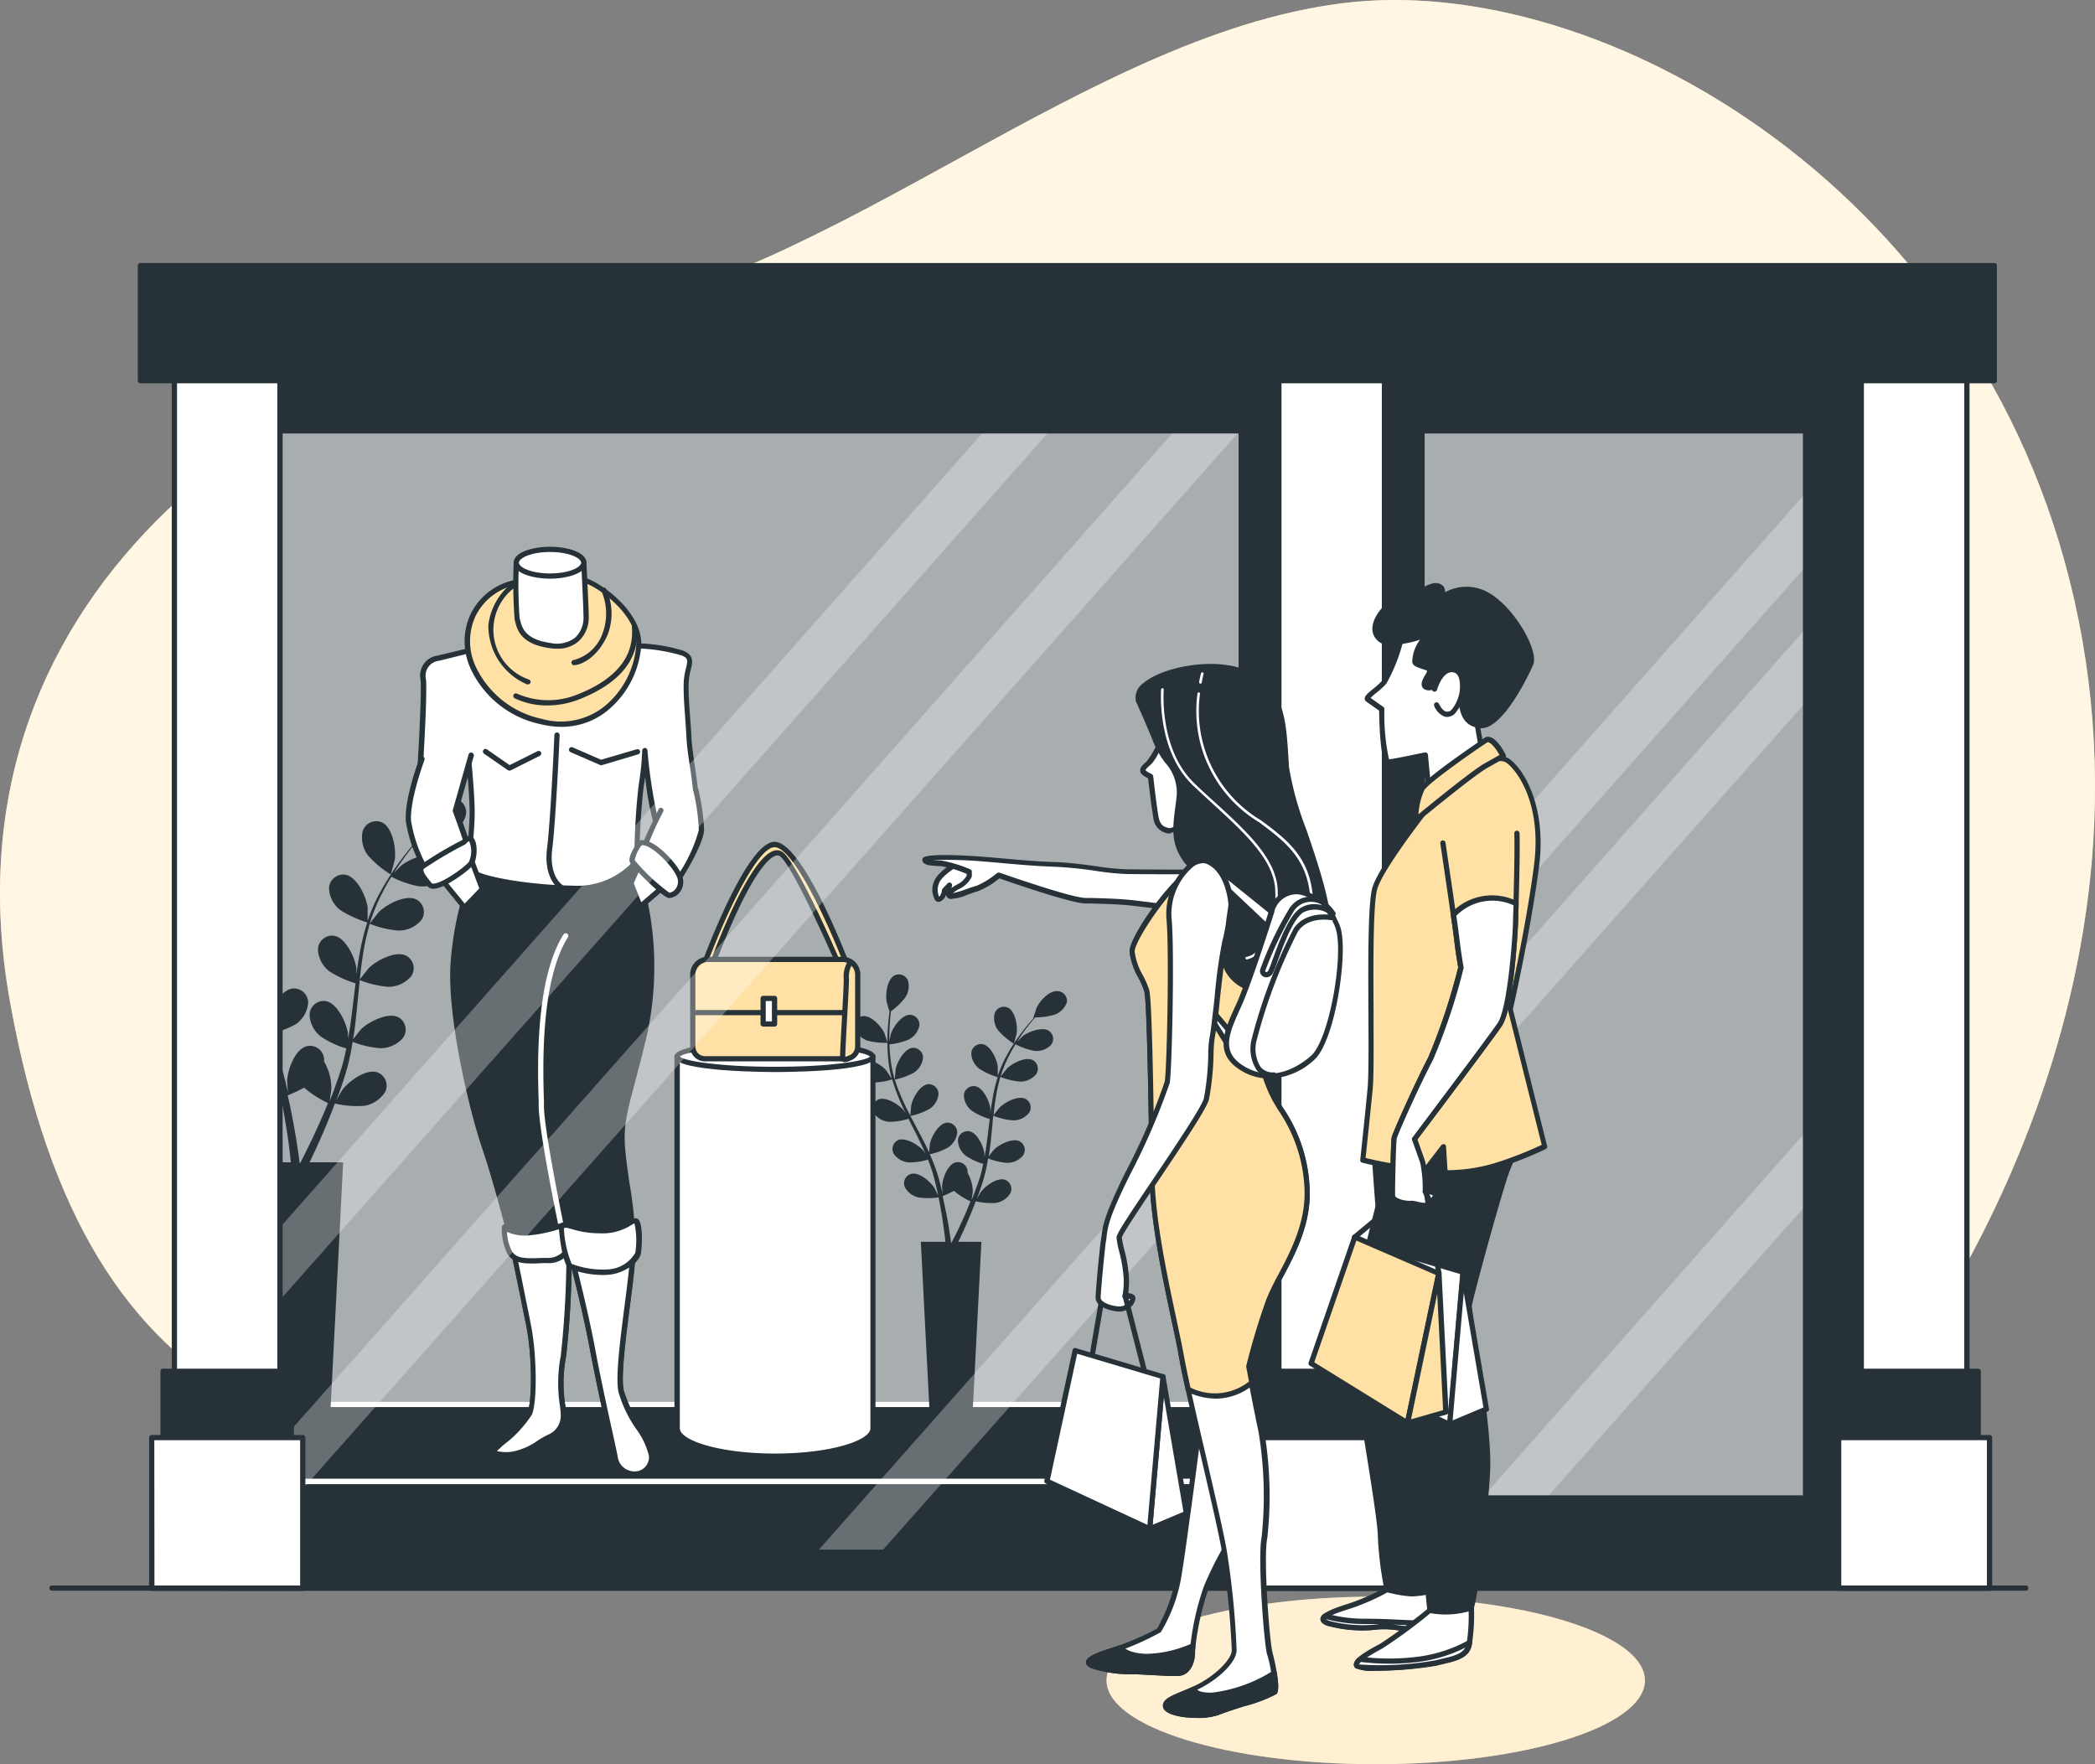 <svg xmlns="http://www.w3.org/2000/svg" xmlns:xlink="http://www.w3.org/1999/xlink" width="190" height="160" viewBox="0 0 190 160">
  <rect x="0" y="0" width="190" height="160" fill="#808080" stroke="none"/>
  <defs>
    <clipPath id="clip-path">
      <rect id="Прямоугольник_1955" data-name="Прямоугольник 1955" width="88.683" height="102.228" fill="#fff" stroke="#263238" stroke-linecap="round" stroke-linejoin="round" stroke-width="1"/>
    </clipPath>
    <clipPath id="clip-path-2">
      <rect id="Прямоугольник_1960" data-name="Прямоугольник 1960" width="35.308" height="97.305" fill="none" stroke="#263238" stroke-linecap="round" stroke-linejoin="round" stroke-width="1"/>
    </clipPath>
  </defs>
  <g id="Window_Shopping-bro" data-name="Window Shopping-bro" transform="translate(0.003 -0.001)">
    <g id="freepik--Background_simple--inject-1--inject-6" data-name="freepik--Background simple--inject-1--inject-6" transform="translate(-0.003 0.001)">
      <path id="Контур_5107" data-name="Контур 5107" d="M225.181,217.951s26.749-30.966,19.877-70.569S202.74,87.043,178.964,89.391,131.53,115,108.286,117.881s-58.248,23.344-51.171,62.293,28.592,42.743,63.406,44.189S204.606,243.629,225.181,217.951Z" transform="translate(-56.187 -89.211)" fill="#ffe1a6"/>
      <path id="Контур_5108" data-name="Контур 5108" d="M225.181,217.951s26.749-30.966,19.877-70.569S202.74,87.043,178.964,89.391,131.53,115,108.286,117.881s-58.248,23.344-51.171,62.293,28.592,42.743,63.406,44.189S204.606,243.629,225.181,217.951Z" transform="translate(-56.187 -89.211)" fill="#fff" opacity="0.7"/>
    </g>
    <g id="freepik--Shadow--inject-1--inject-6" transform="translate(100.351 144.805)">
      <ellipse id="Эллипс_289" data-name="Эллипс 289" cx="24.413" cy="7.598" rx="24.413" ry="7.598" fill="#ffe1a6"/>
      <ellipse id="Эллипс_290" data-name="Эллипс 290" cx="24.413" cy="7.598" rx="24.413" ry="7.598" fill="#fff" opacity="0.5"/>
    </g>
    <g id="freepik--Window-shopping--inject-1--inject-6" transform="translate(4.482 23.853)">
      <rect id="Прямоугольник_1948" data-name="Прямоугольник 1948" width="103.435" height="111.23" transform="translate(15.83 8.945)" fill="#263238"/>
      <path id="Контур_5109" data-name="Контур 5109" d="M202.154,269.564H98.737a.237.237,0,0,1-.237-.237V158.1a.237.237,0,0,1,.237-.237H202.154a.237.237,0,0,1,.237.237v111.23A.237.237,0,0,1,202.154,269.564Zm-103.2-.474h102.96V158.334H98.956Z" transform="translate(-82.888 -149.152)" fill="#263238"/>
      <rect id="Прямоугольник_1949" data-name="Прямоугольник 1949" width="88.683" height="102.228" transform="translate(19.663 14.959)" fill="#fff"/>
      <g id="Сгруппировать_416" data-name="Сгруппировать 416" transform="translate(19.663 14.959)" clip-path="url(#clip-path)">
        <rect id="Прямоугольник_1950" data-name="Прямоугольник 1950" width="88.683" height="102.228" transform="translate(0 0)" fill="#263238"/>
        <rect id="Прямоугольник_1951" data-name="Прямоугольник 1951" width="88.683" height="102.228" transform="translate(0 0)" fill="#fff" opacity="0.6"/>
        <rect id="Прямоугольник_1952" data-name="Прямоугольник 1952" width="97.441" height="10.036" transform="translate(-3.287 88.559)" fill="#263238"/>
        <path id="Контур_5110" data-name="Контур 5110" d="M197.294,367.77H99.847a.237.237,0,0,1-.237-.237V357.5a.237.237,0,0,1,.237-.237h97.446a.237.237,0,0,1,.237.237v10.036A.237.237,0,0,1,197.294,367.77Zm-97.209-.474h96.971v-9.562H100.085Z" transform="translate(-103.134 -268.938)" fill="#fff"/>
        <path id="Контур_5111" data-name="Контур 5111" d="M220.5,285.728a6.274,6.274,0,0,0,1.857.2s-.285-.858-.309-.911c-.29-.6-1.2-1.6-1.947-1.5a.887.887,0,0,0-.712,1.11A1.865,1.865,0,0,0,220.5,285.728Z" transform="translate(-166.005 -230.17)" fill="#263238"/>
        <path id="Контур_5112" data-name="Контур 5112" d="M237.861,277.051c-.746-.076-1.629.949-1.9,1.556,0,.052-.294.92-.28.92h0c-.138.157-.29.332-.451.526-.29.356-.617.764-.95,1.228a15.177,15.177,0,0,0-.978,1.556,11.48,11.48,0,0,0-.836,1.9.052.052,0,0,0,0,.024v-.877c-.085-.664-.641-1.9-1.382-2.03a.883.883,0,0,0-1.021.83,1.849,1.849,0,0,0,.712,1.39,6.141,6.141,0,0,0,1.681.768,15.332,15.332,0,0,0-.475,2.035c-.071.4-.133.806-.185,1.214V287.7c-.085-.664-.646-1.9-1.382-2.03a.883.883,0,0,0-1.021.835,1.839,1.839,0,0,0,.712,1.385,5.948,5.948,0,0,0,1.629.754,4.289,4.289,0,0,1-.057.474c-.09.749-.176,1.5-.285,2.234-.038.256-.085.512-.133.764v-.332c-.09-.664-.646-1.9-1.382-2.03a.888.888,0,0,0-1.026.835,1.859,1.859,0,0,0,.712,1.385,5.765,5.765,0,0,0,1.586.74c-.057.256-.109.517-.176.764-.048.166-.081.332-.138.5s-.109.332-.161.474c-.109.308-.228.631-.342.949-.081.209-.161.4-.242.6.043-.256.109-.759.109-.8a3.449,3.449,0,0,0-.475-1.674.95.95,0,0,0,0-.2.879.879,0,0,0-1.083-.749c-.727.19-1.187,1.461-1.221,2.13a5.289,5.289,0,0,0,.047.74c-.038-.157-.071-.308-.109-.474-.076-.323-.161-.64-.256-.982-.048-.161-.095-.327-.147-.474s-.119-.337-.176-.508c-.142-.394-.309-.783-.475-1.171a5.742,5.742,0,0,0,1.672-.626,1.854,1.854,0,0,0,.812-1.328.892.892,0,0,0-.95-.911c-.746.085-1.392,1.271-1.529,1.926,0,.038-.052.522-.071.787-.1-.237-.209-.474-.328-.7-.332-.669-.689-1.337-1.045-2.006l-.323-.612a6.18,6.18,0,0,0,1.734-.64,1.845,1.845,0,0,0,.817-1.333.888.888,0,0,0-.95-.906c-.746.081-1.392,1.266-1.529,1.921,0,.052-.071.745-.081.92-.233-.451-.475-.906-.67-1.361a15.965,15.965,0,0,1-.736-1.9,6.237,6.237,0,0,0,1.748-.64,1.854,1.854,0,0,0,.812-1.333.888.888,0,0,0-.95-.906c-.746.081-1.392,1.266-1.529,1.921,0,.052-.076.8-.076.949l-.043-.114a11.011,11.011,0,0,1-.375-1.992c-.043-.375-.062-.73-.076-1.081a5.948,5.948,0,0,0,1.762-.441,1.841,1.841,0,0,0,.95-1.233.883.883,0,0,0-.85-1.005c-.75,0-1.525,1.105-1.734,1.741,0,.038-.085.4-.133.664v-.474c0-.564.038-1.086.071-1.541.024-.261.048-.5.076-.716a6.086,6.086,0,0,0,1.273-1.219,1.843,1.843,0,0,0,.28-1.532.889.889,0,0,0-1.221-.5c-.67.341-.841,1.684-.731,2.343,0,.057.261.949.271.925h0c-.029.209-.057.436-.086.688-.047.474-.09.977-.1,1.546a16.2,16.2,0,0,0,.043,1.835,11.334,11.334,0,0,0,.342,2.03h0c-.119-.185-.475-.688-.475-.726-.442-.508-1.586-1.224-2.275-.949a.891.891,0,0,0-.394,1.262,1.858,1.858,0,0,0,1.363.764,6.319,6.319,0,0,0,1.824-.285,16.371,16.371,0,0,0,.712,1.968c.161.375.337.745.518,1.115-.109-.156-.2-.3-.218-.313-.442-.508-1.586-1.228-2.275-.949a.886.886,0,0,0-.394,1.257,1.9,1.9,0,0,0,1.363.768,5.915,5.915,0,0,0,1.776-.275c.066.142.138.285.209.427.342.673.684,1.347,1,2.02.114.237.214.474.313.711-.095-.142-.176-.256-.19-.275-.437-.5-1.582-1.224-2.275-.949a.886.886,0,0,0-.389,1.262,1.839,1.839,0,0,0,1.358.764,5.708,5.708,0,0,0,1.729-.256c.095.242.195.474.275.73.052.166.119.327.161.474s.09.337.138.5c.076.318.157.65.228.949.048.218.09.427.133.636-.109-.237-.332-.7-.356-.73-.356-.569-1.377-1.451-2.1-1.266a.887.887,0,0,0-.579,1.186,1.866,1.866,0,0,0,1.23.949,6.232,6.232,0,0,0,1.838,0c.071.351.133.688.19,1.01.195,1.11.318,2.044.394,2.7a2.849,2.849,0,0,0,.033.318h-2.228l.826,16.064h3.842l.826-16.064h-2.1l.048-.095c.29-.6.689-1.466,1.121-2.518.138-.337.275-.692.418-1.062a6.243,6.243,0,0,0,1.833.142,1.857,1.857,0,0,0,1.3-.868.882.882,0,0,0-.475-1.224c-.712-.242-1.8.564-2.194,1.105-.024.028-.237.4-.37.64.057-.152.114-.3.171-.474.109-.308.214-.617.328-.949.052-.166.1-.327.147-.5s.09-.341.138-.517c.095-.4.171-.82.242-1.243a5.862,5.862,0,0,0,1.738.4,1.858,1.858,0,0,0,1.425-.664.881.881,0,0,0-.3-1.285c-.665-.341-1.862.289-2.337.764-.029.028-.332.4-.475.617.043-.256.081-.507.114-.764.1-.745.161-1.5.237-2.253a6.357,6.357,0,0,1,.071-.688,6.126,6.126,0,0,0,1.8.422,1.83,1.83,0,0,0,1.425-.664.877.877,0,0,0-.294-1.281c-.67-.346-1.862.289-2.337.759-.038.038-.475.579-.575.721.052-.5.109-1.01.19-1.5a15.2,15.2,0,0,1,.432-1.978,6.214,6.214,0,0,0,1.81.427,1.853,1.853,0,0,0,1.425-.664.886.886,0,0,0-.294-1.285c-.67-.341-1.867.289-2.337.764-.038.038-.508.621-.584.73l.028-.114a11.744,11.744,0,0,1,.788-1.873c.171-.332.351-.64.532-.949a5.842,5.842,0,0,0,1.715.6,1.844,1.844,0,0,0,1.477-.5.881.881,0,0,0-.152-1.309c-.627-.413-1.9.085-2.408.5l-.475.474c.081-.133.166-.27.252-.4.313-.474.632-.882.912-1.247.166-.2.318-.389.475-.555a5.91,5.91,0,0,0,1.786-.256,1.851,1.851,0,0,0,1.083-1.124.892.892,0,0,0-.86-1Zm-8.255,20.01c-.451,1.039-.864,1.9-1.164,2.471-.062.119-.114.223-.166.318h-.048a3.262,3.262,0,0,0-.052-.379c-.09-.659-.233-1.6-.475-2.718-.071-.356-.152-.73-.237-1.119a9.269,9.269,0,0,0,1.026-.474,6.586,6.586,0,0,0,1.5.949Z" transform="translate(-166.124 -225.97)" fill="#263238"/>
        <path id="Контур_5113" data-name="Контур 5113" d="M247.808,285.075s.237-.873.247-.949c.095-.664-.119-2-.793-2.324a.884.884,0,0,0-1.206.536,1.834,1.834,0,0,0,.318,1.522A6.329,6.329,0,0,0,247.808,285.075Z" transform="translate(-179.999 -229.228)" fill="#263238"/>
        <path id="Контур_5114" data-name="Контур 5114" d="M88.328,251.985a9.191,9.191,0,0,0,2.688.3s-.408-1.247-.446-1.323c-.418-.873-1.743-2.319-2.821-2.172a1.281,1.281,0,0,0-1.031,1.608A2.679,2.679,0,0,0,88.328,251.985Z" transform="translate(-96.341 -211.908)" fill="#263238"/>
        <path id="Контур_5115" data-name="Контур 5115" d="M113.49,239.321c-1.083-.114-2.375,1.366-2.764,2.248-.033.081-.427,1.337-.408,1.337h.024c-.2.232-.423.474-.655.764-.423.517-.893,1.11-1.368,1.783a23.844,23.844,0,0,0-1.425,2.258,16.181,16.181,0,0,0-1.211,2.722.113.113,0,0,0,0,.038V249.2c-.123-.949-.95-2.751-2-2.945a1.287,1.287,0,0,0-1.5,1.2,2.64,2.64,0,0,0,1.031,2.011,10.082,10.082,0,0,0,2.441,1.11,22.371,22.371,0,0,0-.717,2.955c-.1.579-.19,1.167-.271,1.76v-.555c-.123-.949-.95-2.751-2-2.945a1.287,1.287,0,0,0-1.487,1.209,2.631,2.631,0,0,0,1.035,2.011,9.5,9.5,0,0,0,2.375,1.091l-.085.678c-.133,1.091-.256,2.182-.413,3.244-.052.375-.123.74-.19,1.11v-.474c-.128-.949-.95-2.746-2-2.945a1.287,1.287,0,0,0-1.482,1.209,2.618,2.618,0,0,0,1.031,2.011,8.2,8.2,0,0,0,2.3,1.072c-.081.37-.157.749-.252,1.105-.071.247-.119.474-.2.726s-.157.474-.233.716c-.161.446-.328.911-.475,1.342-.114.3-.233.593-.347.877.057-.37.157-1.105.157-1.167a4.965,4.965,0,0,0-.67-2.428,1.422,1.422,0,0,0,0-.285,1.287,1.287,0,0,0-1.577-1.086c-1.05.275-1.719,2.12-1.767,3.088,0,.057.033.683.066,1.077-.057-.232-.1-.474-.161-.688-.109-.474-.233-.925-.366-1.423-.071-.237-.142-.474-.218-.721s-.166-.474-.252-.73c-.209-.569-.446-1.134-.7-1.7a8.869,8.869,0,0,0,2.422-.906,2.606,2.606,0,0,0,1.111-1.916,1.286,1.286,0,0,0-1.392-1.319c-1.083.119-2.019,1.84-2.218,2.789,0,.062-.076.759-.1,1.143-.157-.341-.309-.678-.475-1.015-.475-.972-1.007-1.94-1.52-2.912l-.475-.887a8.614,8.614,0,0,0,2.512-.949,2.606,2.606,0,0,0,1.183-1.93,1.286,1.286,0,0,0-1.392-1.314c-1.078.114-2.019,1.835-2.213,2.784,0,.071-.109,1.077-.119,1.333-.342-.655-.674-1.309-.95-1.968a22.95,22.95,0,0,1-1.064-2.741,8.3,8.3,0,0,0,2.531-.949,2.687,2.687,0,0,0,1.178-1.93,1.286,1.286,0,0,0-1.392-1.314c-1.078.114-2.019,1.835-2.213,2.784,0,.076-.114,1.157-.119,1.352a.708.708,0,0,0-.052-.161,16.291,16.291,0,0,1-.551-2.893c-.062-.536-.09-1.058-.1-1.56a8.726,8.726,0,0,0,2.555-.645,2.614,2.614,0,0,0,1.382-1.788,1.286,1.286,0,0,0-1.235-1.461c-1.088,0-2.209,1.608-2.512,2.528,0,.052-.123.579-.2.949v-.683c0-.821.057-1.575.1-2.239.033-.379.071-.721.109-1.039a8.813,8.813,0,0,0,1.962-1.736,2.664,2.664,0,0,0,.4-2.229,1.288,1.288,0,0,0-1.772-.726c-.95.474-1.221,2.443-1.064,3.4,0,.081.38,1.347.4,1.337h0c-.043.308-.085.636-.123,1-.066.669-.138,1.423-.157,2.243a23.34,23.34,0,0,0,.066,2.665,16.322,16.322,0,0,0,.475,2.941.118.118,0,0,0,0,.033c-.171-.27-.674-1.005-.722-1.058-.636-.73-2.294-1.774-3.3-1.352a1.284,1.284,0,0,0-.57,1.826,2.686,2.686,0,0,0,1.976,1.11,8.8,8.8,0,0,0,2.645-.417A22.437,22.437,0,0,0,92.8,253.73c.233.545.475,1.081.746,1.617-.152-.228-.294-.427-.318-.474-.636-.73-2.294-1.779-3.3-1.352a1.284,1.284,0,0,0-.57,1.826,2.686,2.686,0,0,0,1.976,1.11,8.613,8.613,0,0,0,2.574-.394c.1.2.2.408.3.612.475.982.988,1.959,1.425,2.931.161.346.3.688.475,1.029-.142-.2-.256-.37-.28-.394-.636-.73-2.294-1.779-3.3-1.352a1.284,1.284,0,0,0-.57,1.826,2.687,2.687,0,0,0,1.976,1.11,8.37,8.37,0,0,0,2.5-.375c.142.356.28.711.4,1.062.076.242.166.474.228.716s.138.474.2.721c.109.474.228.949.328,1.4.066.318.128.621.19.925-.157-.341-.475-1.01-.508-1.062-.518-.821-2-2.106-3.054-1.836a1.285,1.285,0,0,0-.841,1.717,2.672,2.672,0,0,0,1.781,1.394,8.937,8.937,0,0,0,2.669,0c.1.5.195,1,.275,1.461.285,1.613.475,2.969.57,3.913a3.623,3.623,0,0,0,.052.474H95.466l1.2,23.292h5.609l1.192-23.292h-3.049l.066-.142c.418-.868,1-2.12,1.629-3.652.2-.474.4-1.005.6-1.541a8.935,8.935,0,0,0,2.66.209,2.767,2.767,0,0,0,1.9-1.257,1.285,1.285,0,0,0-.708-1.779c-1.031-.346-2.607.825-3.182,1.6-.033.047-.347.588-.541.949.081-.218.166-.432.247-.655.166-.451.313-.9.475-1.39l.214-.716c.081-.237.128-.5.195-.754.142-.588.252-1.19.356-1.8a8.454,8.454,0,0,0,2.522.579,2.724,2.724,0,0,0,2.052-.949,1.289,1.289,0,0,0-.432-1.864c-.95-.474-2.7.417-3.391,1.1-.043.043-.475.593-.717.9.062-.365.119-.735.166-1.105.133-1.077.233-2.172.342-3.263.033-.337.066-.669.1-1a8.951,8.951,0,0,0,2.607.612,2.731,2.731,0,0,0,2.052-.949,1.289,1.289,0,0,0-.432-1.864c-.95-.5-2.7.417-3.391,1.1-.052.052-.679.839-.831,1.048.076-.735.161-1.466.275-2.182a22.113,22.113,0,0,1,.627-2.869,8.84,8.84,0,0,0,2.622.617,2.692,2.692,0,0,0,2.052-.949,1.284,1.284,0,0,0-.432-1.864c-.95-.5-2.7.422-3.391,1.105-.052.052-.731.9-.841,1.062l.043-.166a16.5,16.5,0,0,1,1.14-2.713c.247-.474.508-.949.774-1.361a8.7,8.7,0,0,0,2.484.868,2.666,2.666,0,0,0,2.147-.726,1.289,1.289,0,0,0-.228-1.9c-.9-.6-2.726.123-3.486.726-.043.033-.427.417-.7.7.123-.194.247-.394.37-.574.475-.688.912-1.285,1.325-1.812.237-.3.475-.564.665-.806a8.573,8.573,0,0,0,2.593-.37,2.569,2.569,0,0,0,1.567-1.632,1.29,1.29,0,0,0-1.092-1.589Zm-11.974,29c-.655,1.5-1.259,2.727-1.691,3.581l-.237.474h-.071q-.038-.247-.071-.555c-.133-.949-.342-2.319-.665-3.941-.1-.512-.218-1.058-.347-1.617a14.523,14.523,0,0,0,1.491-.7,9.374,9.374,0,0,0,2.166,1.394C101.9,267.442,101.7,267.906,101.517,268.319Z" transform="translate(-96.492 -205.732)" fill="#263238"/>
        <path id="Контур_5116" data-name="Контур 5116" d="M127.9,251.073s.347-1.266.361-1.352c.133-.949-.176-2.893-1.154-3.367a1.288,1.288,0,0,0-1.753.773,2.664,2.664,0,0,0,.475,2.215A9.052,9.052,0,0,0,127.9,251.073Z" transform="translate(-116.604 -210.574)" fill="#263238"/>
        <path id="Контур_5117" data-name="Контур 5117" d="M185.47,291.24v33.722c0,1.394,3.975,2.523,8.877,2.523s8.882-1.129,8.882-2.523V291.24Z" transform="translate(-148.215 -234.231)" fill="#fff"/>
        <path id="Контур_5118" data-name="Контур 5118" d="M194.084,327.465c-4.417,0-9.114-.949-9.114-2.76V290.987a.237.237,0,0,1,.237-.237h17.758a.237.237,0,0,1,.237.237V324.7C203.2,326.5,198.506,327.465,194.084,327.465Zm-8.625-36.24V324.7c0,1.081,3.548,2.286,8.639,2.286s8.644-1.2,8.644-2.286v-33.48Z" transform="translate(-147.952 -233.973)" fill="#263238"/>
        <ellipse id="Эллипс_291" data-name="Эллипс 291" cx="8.882" cy="1.167" rx="8.882" ry="1.167" transform="translate(37.251 55.843)" fill="#fff"/>
        <path id="Контур_5119" data-name="Контур 5119" d="M194.084,291.072c-.37,0-9.114,0-9.114-1.4s8.744-1.423,9.114-1.423,9.119,0,9.119,1.423S194.483,291.072,194.084,291.072Zm-8.625-1.4c.366.389,3.548.925,8.625.925s8.259-.536,8.625-.925c-.366-.394-3.543-.949-8.625-.949S185.825,289.279,185.459,289.673Zm17.274.028Z" transform="translate(-147.952 -232.659)" fill="#263238"/>
        <path id="Контур_5120" data-name="Контур 5120" d="M190.51,261.725s4.061-11.075,6.45-11.075,6.573,10.942,6.573,10.942l-.708.066s-4.127-9.595-5.353-10.173-3.481,2.907-6.255,10.24Z" transform="translate(-150.861 -212.892)" fill="#ffe1a6"/>
        <path id="Контур_5121" data-name="Контур 5121" d="M190.955,261.719h-.708a.233.233,0,0,1-.195-.1.237.237,0,0,1-.029-.218c.423-1.148,4.189-11.226,6.673-11.226s6.36,9.96,6.8,11.1a.232.232,0,0,1,0,.209.247.247,0,0,1-.18.109l-.712.066a.242.242,0,0,1-.237-.142c-1.582-3.68-4.4-9.661-5.224-10.055a.476.476,0,0,0-.418,0c-.6.242-2.346,1.712-5.514,10.093A.237.237,0,0,1,190.955,261.719Zm-.366-.474h.2c2.285-6.023,4.313-9.647,5.723-10.216a.951.951,0,0,1,.8,0c1.216.574,4.75,8.608,5.4,10.135h.228c-1.686-4.33-4.65-10.5-6.241-10.5S192.223,256.862,190.589,261.245Z" transform="translate(-150.598 -212.64)" fill="#263238"/>
        <path id="Контур_5122" data-name="Контур 5122" d="M133.667,183.45h12.2a1.376,1.376,0,0,1,1.377,1.375v6.536a1.1,1.1,0,0,1-1.1,1.1H133.392a1.1,1.1,0,0,1-1.1-1.1v-6.536A1.376,1.376,0,0,1,133.667,183.45Z" transform="translate(-93.605 -135.253)" fill="#ffe1a6"/>
        <path id="Контур_5123" data-name="Контур 5123" d="M202.067,281.646H189.309a1.338,1.338,0,0,1-1.339-1.338v-6.536a1.618,1.618,0,0,1,1.62-1.613h12.2a1.614,1.614,0,0,1,1.615,1.613v6.536a1.338,1.338,0,0,1-1.339,1.338Zm-12.477-9.011a1.144,1.144,0,0,0-1.145,1.138v6.536a.864.864,0,0,0,.864.863h12.757a.864.864,0,0,0,.864-.863v-6.536a1.144,1.144,0,0,0-1.14-1.138Z" transform="translate(-149.527 -224.2)" fill="#263238"/>
        <path id="Контур_5124" data-name="Контур 5124" d="M202.024,282.814H188.487a.237.237,0,1,1,0-.474h13.536a.237.237,0,1,1,0,.474Z" transform="translate(-149.674 -229.552)" fill="#263238"/>
        <path id="Контур_5125" data-name="Контур 5125" d="M217.757,273.34a2.431,2.431,0,0,0-.323,1.48c0,1.1-.389,6.891-.323,7.148s.451.062.451.062" transform="translate(-164.824 -224.82)" fill="#ffe1a6"/>
        <path id="Контур_5126" data-name="Контур 5126" d="M217.033,282.075a.475.475,0,0,1-.195-.038.408.408,0,0,1-.223-.275c-.038-.152,0-.949.152-3.657.081-1.494.166-3.045.166-3.548a2.614,2.614,0,0,1,.375-1.632.247.247,0,0,1,.337-.033.237.237,0,0,1,.033.332,2.326,2.326,0,0,0-.271,1.333c0,.517-.085,2.073-.171,3.571-.076,1.385-.166,3.078-.161,3.467l.114-.038a.237.237,0,1,1,.214.422A.846.846,0,0,1,217.033,282.075Z" transform="translate(-164.56 -224.558)" fill="#263238"/>
        <rect id="Прямоугольник_1953" data-name="Прямоугольник 1953" width="1.031" height="2.319" transform="translate(45.064 51.735)" fill="#fff"/>
        <path id="Контур_5127" data-name="Контур 5127" d="M202.683,282.419h-1.035a.237.237,0,0,1-.237-.237v-2.315a.237.237,0,0,1,.237-.237h1.035a.237.237,0,0,1,.237.237v2.31a.237.237,0,0,1-.237.242Zm-.8-.474h.56V280.1h-.56Z" transform="translate(-156.584 -228.127)" fill="#263238"/>
        <path id="Контур_5128" data-name="Контур 5128" d="M144.588,253.33a29.049,29.049,0,0,0-1.933,8.371c-.451,5.023,1.8,13.973,2.85,17s2.066,7.148,2.256,7.793,1.164,5.407,1.743,8.177.579,7.019.128,8.11-2.964,2.964-3.225,3.287.389.512,1.677.384,2.517-1.224,3.291-1.546a2.087,2.087,0,0,0,1.287-2.058,16.261,16.261,0,0,1,0-5.279,90.13,90.13,0,0,0,.518-9.851s1.354,5.084,2.128,9.206,1.867,8.822,2.061,9.851a1.757,1.757,0,0,0,1.743,1.48,1.519,1.519,0,0,0,1.548-1.674c0-1.224-2.375-3.861-2.774-5.857s.774-8.5,1.031-11.781-.66-7.147-.931-10.126.522-4.269,2-10.5a29,29,0,0,0-.323-13.456c-.95-3.22-1.159-3.282-1.159-3.282a18.175,18.175,0,0,1-13.916,1.75Z" transform="translate(-125.704 -213.381)" fill="#263238"/>
        <path id="Контур_5129" data-name="Контур 5129" d="M158.863,308.211a2,2,0,0,1-1.976-1.674c-.062-.337-.233-1.11-.446-2.087-.437-2-1.1-5.013-1.615-7.764-.475-2.594-1.216-5.6-1.677-7.446a74.033,74.033,0,0,1-.5,8.063,12.755,12.755,0,0,0-.09,4.326,6.408,6.408,0,0,1,.09.92,2.338,2.338,0,0,1-1.425,2.281,6.1,6.1,0,0,0-.86.474,6.108,6.108,0,0,1-2.5,1.077c-1.116.114-1.772,0-1.947-.313a.393.393,0,0,1,.062-.474,5.964,5.964,0,0,1,.67-.6,11.417,11.417,0,0,0,2.522-2.628c.423-1.024.432-5.217-.142-7.973l-.475-2.348c-.518-2.5-1.107-5.336-1.249-5.81-.043-.152-.138-.5-.266-.982-.418-1.57-1.2-4.5-1.985-6.8-1.173-3.439-3.282-12.27-2.85-17.074a29.717,29.717,0,0,1,1.952-8.447.247.247,0,0,1,.285-.133,18.062,18.062,0,0,0,13.731-1.707.262.262,0,0,1,.2-.028c.119.038.313.1,1.316,3.443a29.081,29.081,0,0,1,.323,13.579c-.432,1.845-.812,3.263-1.116,4.406-.722,2.722-1.054,3.965-.874,6.014.081.949.233,1.992.389,3.1a33.6,33.6,0,0,1,.513,7.053c-.085,1.105-.275,2.566-.475,4.112-.38,2.96-.812,6.318-.56,7.589a11.324,11.324,0,0,0,1.553,3.22,6.78,6.78,0,0,1,1.225,2.68,1.751,1.751,0,0,1-1.81,1.959ZM152.931,287.2a.237.237,0,0,1,.228.175c0,.052,1.368,5.141,2.133,9.225.513,2.741,1.173,5.753,1.615,7.75.223,1.02.385,1.755.446,2.1a1.519,1.519,0,0,0,1.51,1.285,1.286,1.286,0,0,0,1.311-1.423,6.939,6.939,0,0,0-1.159-2.433,11.15,11.15,0,0,1-1.61-3.377c-.266-1.366.152-4.615.556-7.759.2-1.537.385-2.993.475-4.088a32.961,32.961,0,0,0-.508-6.948c-.161-1.11-.309-2.158-.394-3.121-.185-2.13.152-3.4.893-6.166.3-1.138.679-2.556,1.111-4.392a27.7,27.7,0,0,0-1.335-16.358,18.653,18.653,0,0,1-13.707,1.7,29.939,29.939,0,0,0-1.838,8.091c-.427,4.743,1.662,13.493,2.826,16.9.788,2.319,1.572,5.255,1.995,6.83.123.474.218.821.261.949.147.474.712,3.216,1.259,5.848.176.844.342,1.66.475,2.371.556,2.642.617,7.038.114,8.248a10.84,10.84,0,0,1-2.65,2.808c-.242.2-.475.394-.565.474a3.681,3.681,0,0,0,1.425.047,5.875,5.875,0,0,0,2.294-1.01,7.3,7.3,0,0,1,.926-.522,1.85,1.85,0,0,0,1.145-1.84,5.684,5.684,0,0,0-.085-.854,13.3,13.3,0,0,1,.09-4.463,90.458,90.458,0,0,0,.513-9.813.237.237,0,0,1,.2-.237Z" transform="translate(-125.469 -213.103)" fill="#263238"/>
        <path id="Контур_5130" data-name="Контур 5130" d="M141.163,213.124s-2.375.579-3.225.773a1.589,1.589,0,0,0-1.354,1.93c.128,1.224-.261,7.921-.389,9.661s2.517,1.93,3.225.64a20.75,20.75,0,0,0,1.292-3.154s.318,3.22.318,4.895-.385,4.269-.128,5.151,5.481,1.674,9.224,1.736,5.866-2.058,5.866-2.96a58.29,58.29,0,0,1,.385-6.374,23.613,23.613,0,0,0,.323-3.154,50.87,50.87,0,0,0,1.035,6.564c.451,1.029,2.641.773,3.353-.512s-.261-4.828-.389-7.214-.256-3.088-.256-4.743.9-2.371-.323-2.9a14.526,14.526,0,0,0-3.743-.645s-6.25.323-9.024.066a30.354,30.354,0,0,0-6.189.237Z" transform="translate(-122.341 -193.004)" fill="#fff"/>
        <path id="Контур_5131" data-name="Контур 5131" d="M150.01,234.7h-.171c-3.021-.052-9.1-.683-9.447-1.9a12.223,12.223,0,0,1,0-3.073c.057-.745.109-1.518.109-2.144,0-1.034-.123-2.684-.218-3.794a16.534,16.534,0,0,1-.95,2.144,2.191,2.191,0,0,1-2.489.868,1.532,1.532,0,0,1-1.183-1.641c.147-1.945.513-8.447.389-9.619a1.831,1.831,0,0,1,1.539-2.186c.836-.194,3.22-.773,3.22-.773h0a30.778,30.778,0,0,1,6.25-.261c2.721.251,8.929-.062,8.991-.066a14.917,14.917,0,0,1,3.842.664c.978.413.836,1.02.665,1.726a5.846,5.846,0,0,0-.195,1.39c0,1.024.048,1.688.114,2.6.043.569.095,1.233.143,2.149.043.778.18,1.707.309,2.6.29,1.959.56,3.794.047,4.743a2.723,2.723,0,0,1-2.432,1.271,1.425,1.425,0,0,1-1.344-.778,25.245,25.245,0,0,1-.774-4.269c-.038.28-.081.55-.128.806a58.092,58.092,0,0,0-.385,6.327,2.157,2.157,0,0,1-.765,1.352A7.087,7.087,0,0,1,150.01,234.7Zm-9.58-12.26h0a.237.237,0,0,1,.209.213c0,.033.323,3.249.323,4.918,0,.645-.052,1.423-.109,2.177a12.146,12.146,0,0,0-.028,2.907c.176.607,4.655,1.494,9,1.565a6.905,6.905,0,0,0,5-1.707,1.755,1.755,0,0,0,.622-1.015,58.9,58.9,0,0,1,.389-6.422,23.81,23.81,0,0,0,.318-3.116.237.237,0,0,1,.233-.228.233.233,0,0,1,.242.213,45.892,45.892,0,0,0,1.012,6.493.993.993,0,0,0,.95.474,2.266,2.266,0,0,0,1.995-1.024c.432-.792.161-2.642-.1-4.435-.138-.911-.275-1.85-.318-2.651-.048-.906-.1-1.57-.138-2.139-.071-.925-.119-1.594-.119-2.637a6.04,6.04,0,0,1,.209-1.5c.171-.711.218-.949-.385-1.181a15.852,15.852,0,0,0-3.662-.626c-.024,0-6.279.318-9.024.066a30.592,30.592,0,0,0-6.122.251l-3.211.792a1.36,1.36,0,0,0-1.173,1.674c.138,1.281-.266,8.091-.385,9.7A1.086,1.086,0,0,0,137,226.36a1.721,1.721,0,0,0,1.938-.64,20.506,20.506,0,0,0,1.273-3.111.237.237,0,0,1,.218-.166Z" transform="translate(-122.059 -192.71)" fill="#263238"/>
        <path id="Контур_5132" data-name="Контур 5132" d="M161.819,243.508a.228.228,0,0,1-.123-.033c-.057-.038-1.453-.949-1.107-3.714.328-2.613.66-10.188.665-10.264a.237.237,0,0,1,.247-.228.242.242,0,0,1,.228.247c0,.076-.337,7.669-.67,10.3-.3,2.452.841,3.22.888,3.254a.237.237,0,0,1-.128.436Z" transform="translate(-135.122 -201.652)" fill="#263238"/>
        <path id="Контур_5133" data-name="Контур 5133" d="M150.8,234.384a.257.257,0,0,1-.133-.038l-2.161-1.494a.242.242,0,0,1-.057-.332.238.238,0,0,1,.328-.057l2.047,1.423,2.532-1.262a.242.242,0,0,1,.318.1.237.237,0,0,1-.109.318l-2.655,1.328A.219.219,0,0,1,150.8,234.384Z" transform="translate(-128.757 -203.309)" fill="#263238"/>
        <path id="Контур_5134" data-name="Контур 5134" d="M167.74,233.705a.219.219,0,0,1-.1-.024l-2.66-1.157a.237.237,0,0,1-.119-.313.233.233,0,0,1,.309-.123l2.579,1.124,3.239-.949a.238.238,0,0,1,.294.157.242.242,0,0,1-.157.3l-3.325.991a.153.153,0,0,1-.066,0Z" transform="translate(-137.386 -203.123)" fill="#263238"/>
        <path id="Контур_5135" data-name="Контур 5135" d="M84.49,165.8l2,2.447,1.61-1.674-1.159-3.092Z" transform="translate(-68.508 -124.754)" fill="#fff"/>
        <path id="Контур_5136" data-name="Контур 5136" d="M142.421,257.434h0a.252.252,0,0,1-.176-.085L140.25,254.9a.237.237,0,0,1,0-.323l2.451-2.319a.238.238,0,0,1,.385.09l1.159,3.088a.242.242,0,0,1-.048.251l-1.615,1.674A.243.243,0,0,1,142.421,257.434Zm-1.677-2.661,1.691,2.068,1.325-1.375-.983-2.613Z" transform="translate(-124.439 -213.704)" fill="#263238"/>
        <path id="Контур_5137" data-name="Контур 5137" d="M135.386,233.949s-1.354,3.6-1.225,5.6a12.728,12.728,0,0,0,1.933,4.956c.195.213,3.415-2.125,3.481-2.371a33.075,33.075,0,0,0-1.159-3.543l1.425-5.023" transform="translate(-121.27 -203.913)" fill="#fff"/>
        <path id="Контур_5138" data-name="Контур 5138" d="M135.863,244.51a.257.257,0,0,1-.2-.081,12.545,12.545,0,0,1-2-5.108c-.133-2.063,1.183-5.549,1.24-5.691a.237.237,0,1,1,.442.166c0,.038-1.335,3.581-1.206,5.506a12.8,12.8,0,0,0,1.8,4.743,18.875,18.875,0,0,0,3.139-2.205c-.038-.275-.6-1.9-1.149-3.382a.223.223,0,0,1,0-.147l1.425-5.023a.246.246,0,0,1,.475.128l-1.4,4.947c1.225,3.282,1.164,3.529,1.145,3.609a14.066,14.066,0,0,1-3.553,2.556ZM136,244.1Z" transform="translate(-121.007 -203.669)" fill="#263238"/>
        <path id="Контур_5139" data-name="Контур 5139" d="M140.453,249.889a37.925,37.925,0,0,0-3.8,2.253c-.313.384.19.949.708,1.613s3.287-1.356,3.738-1.935S141.483,248.665,140.453,249.889Z" transform="translate(-122.533 -212.321)" fill="#fff"/>
        <path id="Контур_5140" data-name="Контур 5140" d="M137.4,253.85a.618.618,0,0,1-.508-.213l-.109-.138c-.527-.65-1.021-1.266-.6-1.774a32.642,32.642,0,0,1,3.838-2.291c.475-.517.784-.389.95-.261.532.427.418,2.049.043,2.528s-2.579,2.144-3.6,2.149Zm3.253-4.311c-.043,0-.147.062-.3.237a.209.209,0,0,1-.071.057,35.4,35.4,0,0,0-3.733,2.2c-.176.209.218.7.6,1.171l.109.138a.181.181,0,0,0,.142.038c.8,0,2.85-1.489,3.225-1.964a2.292,2.292,0,0,0,.033-1.869S140.658,249.539,140.653,249.539Zm-.475.085Z" transform="translate(-122.253 -212.056)" fill="#263238"/>
        <path id="Контур_5141" data-name="Контур 5141" d="M121.306,164.98l-.836,1.864.836,2.125,2.712-2.315Z" transform="translate(-87.399 -125.543)" fill="#fff"/>
        <path id="Контур_5142" data-name="Контур 5142" d="M177.229,258.153h-.057a.242.242,0,0,1-.161-.142l-.841-2.125a.247.247,0,0,1,0-.185l.86-1.864a.233.233,0,0,1,.147-.128.257.257,0,0,1,.195,0l2.707,1.674a.247.247,0,0,1,.109.185.232.232,0,0,1-.081.2l-2.707,2.315A.238.238,0,0,1,177.229,258.153Zm-.579-2.371.679,1.722,2.209-1.9-2.2-1.361Z" transform="translate(-143.322 -214.49)" fill="#263238"/>
        <path id="Контур_5143" data-name="Контур 5143" d="M180.35,242.069s-2,4.055-1.8,4.378,2.774,2.514,3.225,2.063a13.557,13.557,0,0,0,2.256-4.639,18.95,18.95,0,0,0-.522-3.671" transform="translate(-144.572 -207.398)" fill="#fff"/>
        <path id="Контур_5144" data-name="Контур 5144" d="M181.365,248.549h-.09c-.86-.1-2.954-1.9-3.158-2.229-.071-.119-.261-.432,1.8-4.605a.238.238,0,0,1,.427.209,27.9,27.9,0,0,0-1.8,4.183c.328.432,2.46,2.1,2.85,1.973a13.693,13.693,0,0,0,2.171-4.473,18.857,18.857,0,0,0-.513-3.6.239.239,0,0,1,.465-.109,19.084,19.084,0,0,1,.522,3.737c-.071,1.252-1.9,4.344-2.327,4.79A.475.475,0,0,1,181.365,248.549ZM178.516,246.126Z" transform="translate(-144.333 -207.144)" fill="#263238"/>
        <path id="Контур_5145" data-name="Контур 5145" d="M177.607,250.354s-.9,1.285-.708,1.674,2.9,3.088,3.353,3.088a1.257,1.257,0,0,0,.9-1.8C180.7,252.218,178.576,250.032,177.607,250.354Z" transform="translate(-143.7 -212.72)" fill="#fff"/>
        <path id="Контур_5146" data-name="Контур 5146" d="M180,255.11c-.627,0-3.4-2.888-3.567-3.22-.233-.474.432-1.494.727-1.9a.261.261,0,0,1,.123-.09c1.178-.394,3.4,2.02,3.838,3.1a1.559,1.559,0,0,1-.109,1.5A1.363,1.363,0,0,1,180,255.11Zm-2.5-4.79a3.143,3.143,0,0,0-.641,1.361,17.965,17.965,0,0,0,3.154,2.955.921.921,0,0,0,.6-.422,1.071,1.071,0,0,0,.066-1.053c-.427-1.02-2.375-2.969-3.187-2.841Z" transform="translate(-143.446 -212.476)" fill="#263238"/>
        <path id="Контур_5147" data-name="Контур 5147" d="M150.259,200.161a5.547,5.547,0,0,0-4.322,3.026c-1.548,2.9.256,8.177,6.127,9.656s8.9-4.055,8.9-7.019-3.738-5.473-4.963-5.791S150.259,200.161,150.259,200.161Z" transform="translate(-127.181 -186.222)" fill="#ffe1a6"/>
        <path id="Контур_5148" data-name="Контур 5148" d="M153.695,213.048a8.146,8.146,0,0,1-1.957-.251,9.028,9.028,0,0,1-6.227-4.9,5.884,5.884,0,0,1-.048-5.1,5.742,5.742,0,0,1,4.512-3.149c.256-.028,4.574-.474,5.818-.123,1.32.346,5.139,2.96,5.139,6.023a8.443,8.443,0,0,1-3.158,6.1,6.546,6.546,0,0,1-4.08,1.4Zm.541-13.176c-1.743,0-4.184.242-4.218.242h0A5.258,5.258,0,0,0,145.9,203a5.438,5.438,0,0,0,.062,4.686,8.571,8.571,0,0,0,5.913,4.634,6.333,6.333,0,0,0,5.633-1.067,7.912,7.912,0,0,0,2.968-5.725c0-2.779-3.6-5.25-4.788-5.563A6.531,6.531,0,0,0,154.236,199.872Zm-4.241,0Z" transform="translate(-126.917 -185.943)" fill="#263238"/>
        <path id="Контур_5149" data-name="Контур 5149" d="M153.03,209.718a.2.2,0,0,1-.09,0,5.776,5.776,0,0,1-3.5-5.378,5.706,5.706,0,0,1,2.294-3.918.238.238,0,0,1,.328.052.232.232,0,0,1-.052.332,4.77,4.77,0,0,0,1.116,8.476.232.232,0,0,1,.123.308A.238.238,0,0,1,153.03,209.718Z" transform="translate(-129.297 -186.464)" fill="#263238"/>
        <path id="Контур_5150" data-name="Контур 5150" d="M165.537,208.6a.237.237,0,1,1,0-.474,3.817,3.817,0,0,0,2.617-2.495,5.122,5.122,0,0,0-.123-3.733.232.232,0,0,1,.109-.313.238.238,0,0,1,.318.109,5.376,5.376,0,0,1,.133,4.126C167.68,207.934,166.141,208.6,165.537,208.6Z" transform="translate(-137.624 -187.084)" fill="#263238"/>
        <path id="Контур_5151" data-name="Контур 5151" d="M157.308,215.958a6.7,6.7,0,0,1-3-.655.237.237,0,0,1,.223-.417,7.024,7.024,0,0,0,5.538.057c3.467-1.385,5.106-3.429,4.883-6.071a.238.238,0,0,1,.475-.043c.242,2.879-1.5,5.08-5.182,6.55A7.856,7.856,0,0,1,157.308,215.958Z" transform="translate(-131.794 -190.793)" fill="#263238"/>
        <path id="Контур_5152" data-name="Контур 5152" d="M154.733,196.794a46.916,46.916,0,0,0,.081,5.127c.195.579.256,2,2.964,2.371s3.291-1.546,3.291-2.514-.214-5-.214-5Z" transform="translate(-132.059 -184.572)" fill="#fff"/>
        <path id="Контур_5153" data-name="Контур 5153" d="M158.194,204.334a4.67,4.67,0,0,1-.712-.052c-2.57-.365-2.916-1.651-3.1-2.343a.648.648,0,0,0-.057-.2,43.928,43.928,0,0,1-.09-5.217.242.242,0,0,1,.237-.232h6.122a.242.242,0,0,1,.237.223c0,.166.214,4.05.214,5.013a2.915,2.915,0,0,1-.95,2.158A2.824,2.824,0,0,1,158.194,204.334Zm-3.491-7.56a40.535,40.535,0,0,0,.071,4.814c.024.066.043.147.066.232.166.621.446,1.669,2.707,1.992a2.753,2.753,0,0,0,2.256-.474,2.46,2.46,0,0,0,.765-1.8c0-.816-.157-3.9-.2-4.743Z" transform="translate(-131.796 -184.314)" fill="#263238"/>
        <path id="Контур_5154" data-name="Контур 5154" d="M160.892,195.469c0,.669-1.373,1.209-3.059,1.209s-3.063-.541-3.063-1.209,1.373-1.209,3.063-1.209S160.892,194.8,160.892,195.469Z" transform="translate(-132.096 -183.247)" fill="#fff"/>
        <path id="Контур_5155" data-name="Контур 5155" d="M157.571,196.653c-1.6,0-3.3-.507-3.3-1.447s1.7-1.447,3.3-1.447,3.3.507,3.3,1.447S159.167,196.653,157.571,196.653Zm0-2.419c-1.753,0-2.826.564-2.826.972s1.073.972,2.826.972,2.821-.564,2.821-.972S159.319,194.234,157.571,194.234Z" transform="translate(-131.833 -182.984)" fill="#263238"/>
        <path id="Контур_5156" data-name="Контур 5156" d="M160.971,294.171a.242.242,0,0,1-.233-.19c-.071-.332-1.681-8.162-1.748-10.539v-.474c-.095-3.026-.347-11.051,2.247-15.177a.237.237,0,0,1,.4.256c-2.512,4-2.261,11.924-2.171,14.912v.474c.066,2.338,1.719,10.373,1.738,10.458a.237.237,0,0,1-.185.275Z" transform="translate(-134.283 -221.851)" fill="#fff"/>
        <path id="Контур_5157" data-name="Контур 5157" d="M164.85,327.5s1.354,5.084,2.128,9.206,1.867,8.822,2.061,9.851a1.757,1.757,0,0,0,1.743,1.48,1.519,1.519,0,0,0,1.548-1.674c0-1.224-2.375-3.861-2.774-5.857s.774-8.5,1.031-11.781c.038-.474.048-.949.043-1.466C166.954,328.313,164.85,327.5,164.85,327.5Z" transform="translate(-137.388 -253.167)" fill="#fff"/>
        <path id="Контур_5158" data-name="Контур 5158" d="M170.517,348.014a2,2,0,0,1-1.976-1.674c-.062-.337-.233-1.11-.446-2.087-.437-2-1.1-5.013-1.615-7.764-.765-4.065-2.114-9.139-2.128-9.187a.242.242,0,0,1,.071-.237.238.238,0,0,1,.247-.047,9.767,9.767,0,0,0,5.628-.247.252.252,0,0,1,.209.038.247.247,0,0,1,.095.19c0,.545,0,1.029-.043,1.485-.086,1.105-.275,2.566-.475,4.112-.38,2.96-.812,6.318-.56,7.589a11.324,11.324,0,0,0,1.553,3.22,6.78,6.78,0,0,1,1.225,2.68,1.751,1.751,0,0,1-1.786,1.93Zm-5.6-20.432c.337,1.29,1.387,5.407,2.028,8.822.513,2.741,1.173,5.753,1.615,7.75.223,1.02.385,1.755.446,2.1a1.519,1.519,0,0,0,1.51,1.285,1.286,1.286,0,0,0,1.311-1.423,6.939,6.939,0,0,0-1.159-2.433,11.15,11.15,0,0,1-1.61-3.377c-.266-1.366.152-4.615.556-7.759.2-1.537.385-2.993.475-4.088.029-.351.043-.726.043-1.134A10.947,10.947,0,0,1,164.917,327.582Z" transform="translate(-137.123 -252.906)" fill="#263238"/>
        <path id="Контур_5159" data-name="Контур 5159" d="M152.085,327c.366,1.641,1.073,5.127,1.539,7.337.579,2.77.579,7.019.128,8.11s-2.964,2.964-3.225,3.287.389.512,1.677.384,2.517-1.224,3.291-1.546a2.087,2.087,0,0,0,1.287-2.058,16.262,16.262,0,0,1,0-5.279,90.128,90.128,0,0,0,.518-9.851A19.975,19.975,0,0,1,152.085,327Z" transform="translate(-129.838 -253.03)" fill="#fff"/>
        <path id="Контур_5160" data-name="Контур 5160" d="M151.185,346.08c-.651,0-1.045-.119-1.173-.356a.393.393,0,0,1,.062-.474,5.967,5.967,0,0,1,.67-.6,11.417,11.417,0,0,0,2.522-2.628c.423-1.024.432-5.217-.143-7.973-.147-.7-.318-1.522-.475-2.371-.389-1.9-.793-3.832-1.045-4.956a.237.237,0,0,1,.275-.285,19.4,19.4,0,0,0,5.148.379.242.242,0,0,1,.261.237,88.476,88.476,0,0,1-.518,9.884,12.755,12.755,0,0,0-.09,4.325,6.408,6.408,0,0,1,.09.92,2.338,2.338,0,0,1-1.425,2.281,6.106,6.106,0,0,0-.86.474,6.108,6.108,0,0,1-2.5,1.077A4.9,4.9,0,0,1,151.185,346.08Zm-.7-.56a3.682,3.682,0,0,0,1.425.047,5.874,5.874,0,0,0,2.294-1.01,7.3,7.3,0,0,1,.926-.522,1.85,1.85,0,0,0,1.145-1.84,5.682,5.682,0,0,0-.085-.854,13.3,13.3,0,0,1,.09-4.463,86.653,86.653,0,0,0,.513-9.557,19.777,19.777,0,0,1-4.669-.341c.252,1.152.617,2.912.95,4.615.176.854.347,1.679.475,2.371.556,2.642.617,7.038.114,8.248a10.841,10.841,0,0,1-2.65,2.808C150.81,345.231,150.582,345.421,150.487,345.521Z" transform="translate(-129.57 -252.731)" fill="#263238"/>
        <path id="Контур_5161" data-name="Контур 5161" d="M152.487,323.614a2.923,2.923,0,0,0,2.261.517,12.476,12.476,0,0,0,3.092-.711l.518,2.063a2.071,2.071,0,0,1-2.047,1.162c-1.677.062-2.85.19-3.372-.778A5.026,5.026,0,0,1,152.487,323.614Z" transform="translate(-130.896 -251.148)" fill="#fff"/>
        <path id="Контур_5162" data-name="Контур 5162" d="M154.732,326.67c-1.035,0-1.838-.152-2.261-.949A5.235,5.235,0,0,1,152,323.35a.238.238,0,0,1,.4-.156,2.84,2.84,0,0,0,2.076.451,12.236,12.236,0,0,0,3.025-.692.237.237,0,0,1,.318.161l.513,2.063a.213.213,0,0,1,0,.133,2.261,2.261,0,0,1-2.266,1.323h-.337C155.369,326.655,155.041,326.67,154.732,326.67Zm-2.261-2.869a4.264,4.264,0,0,0,.418,1.7c.389.73,1.23.73,2.8.664h.347a1.908,1.908,0,0,0,1.8-.949l-.432-1.731a12.521,12.521,0,0,1-2.907.631A3.866,3.866,0,0,1,152.471,323.8Z" transform="translate(-130.638 -250.893)" fill="#263238"/>
        <path id="Контур_5163" data-name="Контур 5163" d="M163.35,323.285s.323,3.216.841,3.477a8.222,8.222,0,0,0,3.477.526,3.249,3.249,0,0,0,2.65-1.688c.133-.645.19-2.96-.261-2.96s-.9.9-3.22.9S163.8,322.626,163.35,323.285Z" transform="translate(-136.601 -250.738)" fill="#fff"/>
        <path id="Контур_5164" data-name="Контур 5164" d="M166.889,327.3a8.326,8.326,0,0,1-3.04-.579c-.575-.285-.869-2.656-.95-3.661a.27.27,0,0,1,.038-.161c.332-.474.788-.346,1.373-.185a7.951,7.951,0,0,0,2.308.341,4.4,4.4,0,0,0,2.631-.664,1.141,1.141,0,0,1,.589-.237.4.4,0,0,1,.309.152c.408.5.28,2.6.185,3.092-.147.735-1.458,1.736-2.85,1.873A5.574,5.574,0,0,1,166.889,327.3ZM163.36,323.1a9.614,9.614,0,0,0,.7,3.192,7.919,7.919,0,0,0,3.325.5,3.036,3.036,0,0,0,2.441-1.494,7.137,7.137,0,0,0-.071-2.675,1.618,1.618,0,0,0-.3.161,4.874,4.874,0,0,1-2.878.735,8.424,8.424,0,0,1-2.435-.36c-.5-.138-.667-.195-.785-.081Z" transform="translate(-136.363 -250.481)" fill="#263238"/>
        <rect id="Прямоугольник_1954" data-name="Прямоугольник 1954" width="97.441" height="6.972" transform="translate(-3.287 95.526)" fill="#263238"/>
        <path id="Контур_5165" data-name="Контур 5165" d="M197.294,379.4H99.847a.237.237,0,0,1-.237-.237v-6.972a.242.242,0,0,1,.237-.237h97.446a.242.242,0,0,1,.237.237v6.972A.237.237,0,0,1,197.294,379.4Zm-97.209-.474h96.971v-6.474H100.085Z" transform="translate(-103.134 -276.661)" fill="#fff"/>
        <path id="Контур_5166" data-name="Контур 5166" d="M47.38,175.881v6.55L138.528,79.52H132.6Z" transform="translate(-49.023 -80.616)" fill="#fff" opacity="0.3"/>
        <path id="Контур_5167" data-name="Контур 5167" d="M154.133,219.539l67.909-76.668-5.2-.821L148.31,219.539Z" transform="translate(-102.016 -113.488)" fill="#fff" opacity="0.3"/>
        <path id="Контур_5168" data-name="Контур 5168" d="M47.38,156.383v6.578l73.9-83.441h-5.927Z" transform="translate(-49.023 -80.616)" fill="#fff" opacity="0.3"/>
      </g>
      <rect id="Прямоугольник_1956" data-name="Прямоугольник 1956" width="88.683" height="102.228" transform="translate(19.663 14.959)" fill="none" stroke="#263238" stroke-linecap="round" stroke-linejoin="round" stroke-width="1"/>
      <rect id="Прямоугольник_1957" data-name="Прямоугольник 1957" width="51.732" height="111.23" transform="translate(113.271 8.945)" fill="#263238"/>
      <path id="Контур_5169" data-name="Контур 5169" d="M355.57,269.564H303.857a.242.242,0,0,1-.238-.237V158.1a.237.237,0,0,1,.237-.237H355.57a.237.237,0,0,1,.237.237v111.23A.237.237,0,0,1,355.57,269.564Zm-51.494-.474h51.276V158.334H304.095Z" transform="translate(-190.586 -149.152)" fill="#263238"/>
      <g id="Сгруппировать_417" data-name="Сгруппировать 417" transform="translate(124.219 14.959)" clip-path="url(#clip-path-2)">
        <rect id="Прямоугольник_1958" data-name="Прямоугольник 1958" width="35.308" height="97.305" transform="translate(0 0)" fill="#263238"/>
        <rect id="Прямоугольник_1959" data-name="Прямоугольник 1959" width="35.308" height="97.305" transform="translate(0 0)" fill="#fff" opacity="0.6"/>
        <path id="Контур_5170" data-name="Контур 5170" d="M262.34,133.092V139.7l43.52-49.136V83.88Z" transform="translate(-266.444 -82.908)" fill="#fff" opacity="0.3"/>
        <path id="Контур_5171" data-name="Контур 5171" d="M262.34,159.022v6.612L305.86,116.5V109.81Z" transform="translate(-266.444 -96.539)" fill="#fff" opacity="0.3"/>
        <path id="Контур_5172" data-name="Контур 5172" d="M262.34,255.272v6.588l43.52-49.136V206.06Z" transform="translate(-266.444 -147.139)" fill="#fff" opacity="0.3"/>
      </g>
      <rect id="Прямоугольник_1961" data-name="Прямоугольник 1961" width="35.308" height="97.305" transform="translate(124.219 14.959)" fill="none" stroke="#263238" stroke-linecap="round" stroke-linejoin="round" stroke-width="1"/>
      <rect id="Прямоугольник_1962" data-name="Прямоугольник 1962" width="9.58" height="101.407" transform="translate(111.495 8.945)" fill="#fff"/>
      <path id="Контур_5173" data-name="Контур 5173" d="M309.7,259.742h-9.58a.237.237,0,0,1-.237-.237V158.1a.237.237,0,0,1,.237-.237h9.58a.237.237,0,0,1,.237.237V259.5A.242.242,0,0,1,309.7,259.742Zm-9.342-.474h9.1V158.334h-9.1Z" transform="translate(-188.622 -149.152)" fill="#263238"/>
      <rect id="Прямоугольник_1963" data-name="Прямоугольник 1963" width="11.632" height="8.476" transform="translate(110.469 100.511)" fill="#263238"/>
      <path id="Контур_5174" data-name="Контур 5174" d="M309.589,359.865H297.957a.237.237,0,0,1-.237-.237v-8.471a.237.237,0,0,1,.237-.237h11.632a.237.237,0,0,1,.237.237v8.471A.237.237,0,0,1,309.589,359.865Zm-11.4-.474h11.157v-8H298.195Z" transform="translate(-187.488 -250.646)" fill="#263238"/>
      <rect id="Прямоугольник_1964" data-name="Прямоугольник 1964" width="13.683" height="13.664" transform="translate(109.439 106.525)" fill="#fff"/>
      <path id="Контур_5175" data-name="Контур 5175" d="M309.476,377.738H295.787a.237.237,0,0,1-.237-.237V363.837a.237.237,0,0,1,.237-.237h13.688a.237.237,0,0,1,.237.237V377.5A.237.237,0,0,1,309.476,377.738Zm-13.451-.474h13.213v-13.19H296.025Z" transform="translate(-186.349 -257.312)" fill="#263238"/>
      <rect id="Прямоугольник_1965" data-name="Прямоугольник 1965" width="9.58" height="101.407" transform="translate(11.328 8.945)" fill="#fff"/>
      <path id="Контур_5176" data-name="Контур 5176" d="M98.8,259.742h-9.58a.237.237,0,0,1-.237-.237V158.1a.237.237,0,0,1,.237-.237H98.8a.237.237,0,0,1,.237.237V259.5A.242.242,0,0,1,98.8,259.742Zm-9.342-.474h9.1V158.334h-9.1Z" transform="translate(-77.89 -149.152)" fill="#263238"/>
      <rect id="Прямоугольник_1966" data-name="Прямоугольник 1966" width="11.632" height="8.476" transform="translate(10.302 100.511)" fill="#263238"/>
      <path id="Контур_5177" data-name="Контур 5177" d="M98.689,359.865H87.057a.237.237,0,0,1-.237-.237v-8.471a.237.237,0,0,1,.237-.237H98.689a.237.237,0,0,1,.237.237v8.471A.237.237,0,0,1,98.689,359.865Zm-11.4-.474H98.447v-8H87.295Z" transform="translate(-76.756 -250.646)" fill="#263238"/>
      <rect id="Прямоугольник_1967" data-name="Прямоугольник 1967" width="13.683" height="13.664" transform="translate(9.271 106.525)" fill="#fff"/>
      <path id="Контур_5178" data-name="Контур 5178" d="M98.59,377.738h-13.7a.237.237,0,0,1-.237-.237V363.837a.237.237,0,0,1,.237-.237h13.7a.237.237,0,0,1,.237.237V377.5A.237.237,0,0,1,98.59,377.738Zm-13.451-.474H98.352v-13.19H85.125Z" transform="translate(-75.616 -257.312)" fill="#263238"/>
      <rect id="Прямоугольник_1968" data-name="Прямоугольник 1968" width="9.58" height="101.407" transform="translate(164.319 8.945)" fill="#fff"/>
      <path id="Контур_5179" data-name="Контур 5179" d="M420.917,259.742h-9.58a.237.237,0,0,1-.237-.237V158.1a.237.237,0,0,1,.237-.237h9.58a.237.237,0,0,1,.237.237V259.5A.242.242,0,0,1,420.917,259.742Zm-9.342-.474h9.1V158.334h-9.1Z" transform="translate(-247.018 -149.152)" fill="#263238"/>
      <rect id="Прямоугольник_1969" data-name="Прямоугольник 1969" width="168.133" height="10.434" transform="translate(8.25 0.237)" fill="#263238"/>
      <path id="Контур_5180" data-name="Контур 5180" d="M250.871,150.409H82.737a.237.237,0,0,1-.237-.237V139.737a.237.237,0,0,1,.237-.237H250.871a.237.237,0,0,1,.237.237v10.434A.237.237,0,0,1,250.871,150.409Zm-167.9-.474H250.633v-9.96H82.975Z" transform="translate(-74.488 -139.5)" fill="#263238"/>
      <rect id="Прямоугольник_1970" data-name="Прямоугольник 1970" width="11.632" height="8.476" transform="translate(163.293 100.511)" fill="#263238"/>
      <path id="Контур_5181" data-name="Контур 5181" d="M420.809,359.865H409.177a.237.237,0,0,1-.237-.237v-8.471a.237.237,0,0,1,.237-.237h11.632a.237.237,0,0,1,.237.237v8.471A.237.237,0,0,1,420.809,359.865Zm-11.4-.474h11.157v-8H409.415Z" transform="translate(-245.884 -250.646)" fill="#263238"/>
      <rect id="Прямоугольник_1971" data-name="Прямоугольник 1971" width="13.683" height="13.664" transform="translate(162.268 106.525)" fill="#fff"/>
      <path id="Контур_5182" data-name="Контур 5182" d="M420.7,377.738H407.017a.237.237,0,0,1-.237-.237V363.837a.237.237,0,0,1,.237-.237H420.7a.237.237,0,0,1,.237.237V377.5A.237.237,0,0,1,420.7,377.738Zm-13.446-.474h13.208v-13.19H407.255Z" transform="translate(-244.75 -257.312)" fill="#263238"/>
      <path id="Контур_5183" data-name="Контур 5183" d="M244.863,392.854h-179a.237.237,0,1,1,0-.474h179a.237.237,0,0,1,.237.237.242.242,0,0,1-.237.237Z" transform="translate(-65.63 -272.442)" fill="#263238"/>
    </g>
    <g id="freepik--character-2--inject-1--inject-6" transform="translate(118.666 52.874)">
      <path id="Контур_5184" data-name="Контур 5184" d="M314.638,393.14a19.406,19.406,0,0,1-3.553,1.556c-1.9.593-2.883,1.081-1.8,1.508a11.677,11.677,0,0,0,4.526.327c.912-.18,4,.569,4.6-.057s0-3.14,0-3.14A19.072,19.072,0,0,1,314.638,393.14Z" transform="translate(-307.51 -301.863)" fill="#fff"/>
      <path id="Контур_5185" data-name="Контур 5185" d="M317.055,396.716c-.475,0-1.069-.057-1.757-.128a8.082,8.082,0,0,0-1.7-.076,11.943,11.943,0,0,1-4.664-.341c-.152-.057-.613-.242-.6-.617s.646-.787,2.413-1.337a19.392,19.392,0,0,0,3.505-1.532.228.228,0,0,1,.2,0,17.869,17.869,0,0,0,3.671.18.247.247,0,0,1,.237.185c.109.436.608,2.665-.043,3.353A1.726,1.726,0,0,1,317.055,396.716Zm-3.116-.7c.38,0,.864.047,1.425.1.95.095,2.346.242,2.631-.062s.19-1.741-.028-2.732a19.4,19.4,0,0,1-3.543-.18,19.593,19.593,0,0,1-3.515,1.527c-1.748.545-2.038.811-2.076.9a.95.95,0,0,0,.3.157,11.8,11.8,0,0,0,4.4.318A2.234,2.234,0,0,1,313.939,396.014Z" transform="translate(-307.248 -301.612)" fill="#263238"/>
      <path id="Контур_5186" data-name="Контур 5186" d="M318.419,399.14a.853.853,0,0,0,.157-.285c-1.762,0-3.681-.171-5.98-.171a13.164,13.164,0,0,1-3.562-.474c-.3.237-.256.474.261.659a11.67,11.67,0,0,0,4.526.327C314.733,399.016,317.825,399.766,318.419,399.14Z" transform="translate(-307.515 -304.529)" fill="#fff"/>
      <path id="Контур_5187" data-name="Контур 5187" d="M317.06,399.37c-.475,0-1.069-.057-1.757-.128a8.082,8.082,0,0,0-1.7-.076,11.943,11.943,0,0,1-4.664-.341c-.233-.09-.551-.247-.594-.536a.578.578,0,0,1,.275-.526.224.224,0,0,1,.209-.043,12.9,12.9,0,0,0,3.5.474c1.178,0,2.232.047,3.253.095s1.862.09,2.721.076a.209.209,0,0,1,.195.1.237.237,0,0,1,.033.218,1,1,0,0,1-.209.365h0A1.726,1.726,0,0,1,317.06,399.37Zm-2.2-.65.475.052a9.036,9.036,0,0,0,2.4.057c-.7,0-1.425-.043-2.18-.076Zm3.3.157Zm-9.333-.645a1.221,1.221,0,0,0,.294.152,11.8,11.8,0,0,0,4.4.318l.138-.024h-1.32a13.435,13.435,0,0,1-3.5-.446Z" transform="translate(-307.253 -304.265)" fill="#263238"/>
      <path id="Контур_5188" data-name="Контур 5188" d="M317.393,310.585s-3.035,11.482-3.125,13.707,2.546,16.3,2.617,18.815a30.487,30.487,0,0,0,.6,4.956,10.33,10.33,0,0,0,2.232.394,9.113,9.113,0,0,0,1.529-.2s.261-4.136.679-8.125-1.14-14.807-1.14-15.955,3.975-13.427,4.17-14.731-1.672-2.1-3.2-2.049S317.393,310.585,317.393,310.585Z" transform="translate(-310.36 -256.786)" fill="#263238"/>
      <path id="Контур_5189" data-name="Контур 5189" d="M319.4,348.43a10.714,10.714,0,0,1-2.237-.4.237.237,0,0,1-.171-.175,31.262,31.262,0,0,1-.608-5c-.033-1.153-.608-4.743-1.221-8.575-.708-4.449-1.425-9.045-1.4-10.259.09-2.224,3.006-13.28,3.135-13.754a.2.2,0,0,1,.052-.1c.119-.128,2.907-3.216,4.517-3.263a4.131,4.131,0,0,1,3.044,1.072,1.507,1.507,0,0,1,.4,1.247c-.081.569-.836,3.045-1.705,5.91-1.1,3.633-2.475,8.158-2.46,8.779,0,.28.114,1.171.257,2.409.423,3.695,1.216,10.562.9,13.579-.413,3.937-.679,8.063-.679,8.12a.242.242,0,0,1-.185.213,9,9,0,0,1-1.572.2Zm-1.971-.82a9.424,9.424,0,0,0,2.023.346,8.3,8.3,0,0,0,1.306-.156c.057-.839.3-4.477.674-7.958.309-2.96-.475-9.8-.9-13.47-.142-1.252-.247-2.153-.256-2.452a84.294,84.294,0,0,1,2.484-8.931c.826-2.727,1.61-5.307,1.686-5.838a1.024,1.024,0,0,0-.28-.863,3.66,3.66,0,0,0-2.688-.915c-1.149.033-3.325,2.182-4.142,3.064-.228.868-3.016,11.511-3.1,13.6-.047,1.167.684,5.739,1.392,10.164.613,3.832,1.192,7.456,1.225,8.637A30.923,30.923,0,0,0,317.431,347.609Z" transform="translate(-310.099 -256.522)" fill="#263238"/>
      <path id="Контур_5190" data-name="Контур 5190" d="M318.611,305.542s.6,10.154,1.51,14.949,2.4,13.93,2.641,17.074.883,9.31.883,9.31,1.767.175,2.152.166a5.035,5.035,0,0,0,1.6-.356c.228-.156,1.292-8.3,1.477-12.431S327.151,320,327.208,319.31s2.826-10.795,3.472-12.417a9.623,9.623,0,0,0,.7-2.315s1.021-1.717-2.759-2.675-7.813.071-9.024.949A3.115,3.115,0,0,0,318.611,305.542Z" transform="translate(-312.633 -253.697)" fill="#263238"/>
      <path id="Контур_5191" data-name="Контур 5191" d="M325.506,347.008c-.475,0-2.066-.161-2.137-.171a.237.237,0,0,1-.214-.209c0-.062-.641-6.218-.883-9.315s-1.748-12.331-2.636-17.032-1.5-14.7-1.515-14.973a3.437,3.437,0,0,1,1.092-2.917c1.273-.925,5.329-1.978,9.209-.991,1.629.417,2.622,1.029,2.954,1.821a1.421,1.421,0,0,1-.024,1.153,10.466,10.466,0,0,1-.708,2.319c-.636,1.608-3.4,11.682-3.453,12.331,0,.185.171,1.423.385,2.808.527,3.458,1.425,9.239,1.278,12.128-.138,3.016-1.149,12.331-1.577,12.616a5.145,5.145,0,0,1-1.729.4Zm-1.9-.621c.579.057,1.662.157,1.924.147a5.709,5.709,0,0,0,1.425-.285,107.981,107.981,0,0,0,1.425-12.279c.128-2.846-.746-8.594-1.273-12.033a28.142,28.142,0,0,1-.385-2.917c.057-.745,2.826-10.823,3.481-12.488a9.475,9.475,0,0,0,.684-2.248.247.247,0,0,1,.033-.1.947.947,0,0,0,0-.792c-.185-.441-.793-1.067-2.622-1.532-3.738-.949-7.666.076-8.815.911a2.977,2.977,0,0,0-.9,2.49h0c0,.1.613,10.2,1.506,14.916s2.4,13.92,2.645,17.074c.228,2.784.765,8.039.874,9.111Z" transform="translate(-312.379 -253.426)" fill="#263238"/>
      <path id="Контур_5192" data-name="Контур 5192" d="M322.518,238.4s-4.275,5.4-4.992,7.489-.166,15.376-.475,18.369-.641,6.36-.641,6.36,1.62.413,3,.6,2.693.3,2.693.3l1.62-2.115.147,2.371a15.459,15.459,0,0,0,4.655-.673,33.935,33.935,0,0,0,4.393-1.731l-3.12-12.455s1.629-7.162,2.375-13-1.71-8.964-2.66-9.552-3.287.327-4.7,1.745S322.518,238.4,322.518,238.4Z" transform="translate(-311.486 -218.3)" fill="#ffe1a6"/>
      <path id="Контур_5193" data-name="Контур 5193" d="M323.85,271.818H323.6a.242.242,0,0,1-.228-.223l-.1-1.736-1.24,1.608a.238.238,0,0,1-.209.095s-1.325-.119-2.7-.308-3.011-.6-3.03-.607a.232.232,0,0,1-.176-.251s.361-3.377.655-6.37c.119-1.176.1-4.041.086-7.072-.024-4.714-.052-10.055.389-11.35.708-2.1,4.849-7.342,5.03-7.56,0,0,.893-.868,2.3-2.281s3.876-2.481,4.992-1.779c1.216.759,3.491,4.15,2.764,9.794-.708,5.511-2.218,12.279-2.375,12.962l3.106,12.4a.232.232,0,0,1-.123.27,34.512,34.512,0,0,1-4.427,1.75A15.77,15.77,0,0,1,323.85,271.818Zm-.389-2.846h.071a.232.232,0,0,1,.166.209l.133,2.149a15.348,15.348,0,0,0,4.36-.664,33.75,33.75,0,0,0,4.184-1.636L329.3,256.764a.213.213,0,0,1,0-.109c0-.076,1.634-7.219,2.375-12.976.765-5.952-1.814-8.874-2.546-9.329s-3.068.37-4.4,1.707-2.19,2.172-2.3,2.277c-.228.285-4.275,5.431-4.944,7.408-.413,1.219-.385,6.749-.361,11.2,0,3.178.033,5.919-.085,7.114-.256,2.556-.556,5.388-.636,6.166.475.114,1.705.4,2.779.545s2.185.256,2.55.294l1.544-2.011A.223.223,0,0,1,323.46,268.973Z" transform="translate(-311.222 -218.076)" fill="#263238"/>
      <path id="Контур_5194" data-name="Контур 5194" d="M320.255,208.7a16.889,16.889,0,0,1-1.425,3.557c-.589.711-1.8,1.352-1.487,1.575l1.254.882s.062,4.819.6,4.8,3.353-.631,3.353-.631l.332,3.586,4.878-3.51-.475-2.585s3.287-2.846,3.139-5.293a5.962,5.962,0,0,0-4.982-5.364C322.435,205.094,320.607,207.7,320.255,208.7Z" transform="translate(-311.949 -203.282)" fill="#fff"/>
      <path id="Контур_5195" data-name="Контур 5195" d="M322.608,222.483a.256.256,0,0,1-.1,0,.242.242,0,0,1-.138-.194l-.309-3.32c-.717.152-2.674.564-3.135.579a.361.361,0,0,1-.252-.1c-.475-.474-.57-3.657-.589-4.814l-1.154-.811a.356.356,0,0,1-.152-.27c0-.27.275-.474.736-.868a6.85,6.85,0,0,0,.86-.783,14.805,14.805,0,0,0,1.382-3.472h0a5.008,5.008,0,0,1,5.467-3.135,6.181,6.181,0,0,1,5.172,5.582c.142,2.31-2.546,4.876-3.12,5.393l.437,2.462a.237.237,0,0,1-.1.232l-4.878,3.5A.214.214,0,0,1,322.608,222.483Zm-.332-4.06a.247.247,0,0,1,.138.043.232.232,0,0,1,.1.171l.3,3.173,4.417-3.178-.432-2.443a.232.232,0,0,1,.076-.218c.033-.028,3.2-2.8,3.059-5.1a5.694,5.694,0,0,0-4.788-5.146c-3.006-.6-4.674,2.106-4.93,2.822a15.8,15.8,0,0,1-1.472,3.638,6.487,6.487,0,0,1-.921.844,5.445,5.445,0,0,0-.513.451l1.154.816a.251.251,0,0,1,.1.19,19.128,19.128,0,0,0,.418,4.563c.541-.047,2.5-.474,3.244-.621Z" transform="translate(-311.68 -203.061)" fill="#263238"/>
      <path id="Контур_5196" data-name="Контур 5196" d="M323.348,205.693s-1.62,2.267-.845,2.628,1.083.275,1.168.579-.95,1.328-.261,1.537,1.121-.877,1.491-1.347,1.548.569,1.586,1.869.157,2.846,1.848,2.931,4.08-4.482,4.507-5.639-1.753-5-4.013-6.232a3.833,3.833,0,0,0-4.127.27s.575-1.319-.8-1.048-1.933,1.968-1.933,1.968-.95-1.575-2.446.147-.684,2.775.237,2.979S323.348,205.693,323.348,205.693Z" transform="translate(-312.686 -200.959)" fill="#263238"/>
      <path id="Контур_5197" data-name="Контур 5197" d="M328.158,213.856h-.052c-1.981-.123-2.038-2.025-2.071-3.163a2.015,2.015,0,0,0-1.016-1.731c-.114-.038-.138,0-.147,0a4.532,4.532,0,0,0-.252.384c-.332.526-.788,1.257-1.5,1.043a.532.532,0,0,1-.37-.318c-.128-.313.09-.692.28-1.029a1.645,1.645,0,0,0,.19-.384s-.024-.033-.29-.119a6.023,6.023,0,0,1-.746-.28.579.579,0,0,1-.323-.389,3.5,3.5,0,0,1,.708-2.039,9.153,9.153,0,0,1-3.073.474,1.548,1.548,0,0,1-1.173-.991c-.157-.474-.147-1.266.8-2.371a1.981,1.981,0,0,1,1.643-.887,1.521,1.521,0,0,1,.917.441,2.994,2.994,0,0,1,1.957-1.75,1.013,1.013,0,0,1,1.04.228.815.815,0,0,1,.157.555,4.018,4.018,0,0,1,3.885,0c2.346,1.281,4.607,5.217,4.123,6.521C332.575,208.757,330.162,213.856,328.158,213.856Zm-3.249-5.388a.717.717,0,0,1,.237.043,2.47,2.47,0,0,1,1.344,2.168c.038,1.375.195,2.613,1.624,2.7h.043c1.425,0,3.719-4.1,4.227-5.483.366-1-1.724-4.743-3.9-5.948a3.609,3.609,0,0,0-3.861.251.238.238,0,0,1-.294,0,.242.242,0,0,1-.076-.285c.066-.152.166-.512.047-.659s-.285-.119-.579-.062c-1.216.242-1.748,1.8-1.753,1.812a.247.247,0,0,1-.2.161.238.238,0,0,1-.228-.109,1.221,1.221,0,0,0-.826-.545,1.6,1.6,0,0,0-1.24.721c-.627.73-.883,1.423-.712,1.9a1.064,1.064,0,0,0,.822.678,10.91,10.91,0,0,0,3.458-.636.242.242,0,0,1,.266.09.227.227,0,0,1,0,.275c-.475.669-1.1,1.793-1,2.191a.079.079,0,0,0,.062.081,5.585,5.585,0,0,0,.684.261c.294.09.522.161.613.474.057.2-.071.432-.238.716-.095.171-.294.522-.252.621,0,0,.024,0,.066.038.332.1.617-.3.95-.839a4.62,4.62,0,0,1,.285-.422A.523.523,0,0,1,324.909,208.468Z" transform="translate(-312.452 -200.689)" fill="#263238"/>
      <path id="Контур_5198" data-name="Контур 5198" d="M330.08,219.048s.551-2.006,1.786-1.736.779,3.111-.119,3.827-1.472-.645-1.472-.645" transform="translate(-318.663 -209.415)" fill="#fff"/>
      <path id="Контур_5199" data-name="Контур 5199" d="M330.968,221.275a.952.952,0,0,1-.214-.028,1.662,1.662,0,0,1-.95-.972.237.237,0,0,1,.123-.308.242.242,0,0,1,.313.123c.071.171.323.617.641.7a.528.528,0,0,0,.475-.142,3.325,3.325,0,0,0,.727-2.765c-.085-.375-.261-.593-.513-.645-1-.223-1.5,1.546-1.506,1.565a.246.246,0,0,1-.475-.128c.029-.09.632-2.215,2.071-1.9a1.2,1.2,0,0,1,.869,1,3.748,3.748,0,0,1-.893,3.244A1.065,1.065,0,0,1,330.968,221.275Z" transform="translate(-318.402 -209.128)" fill="#263238"/>
      <path id="Контур_5200" data-name="Контур 5200" d="M332.87,230.646s-5.334,3.6-5.842,4.454a8.426,8.426,0,0,0-.608,2.846s5.087-4.2,6.369-4.928,1.582-.887,1.582-.887S333.573,230.47,332.87,230.646Z" transform="translate(-316.742 -216.431)" fill="#ffe1a6"/>
      <path id="Контур_5201" data-name="Контур 5201" d="M326.211,237.9a.256.256,0,0,1-.1-.024.237.237,0,0,1-.109-.237,8.3,8.3,0,0,1,.641-2.96c.537-.9,5.367-4.155,5.913-4.529l.076-.033c.831-.209,1.62,1.309,1.772,1.613a.237.237,0,0,1-.1.313s-.309.166-1.582.887-6.279,4.861-6.331,4.9A.257.257,0,0,1,326.211,237.9Zm6.545-7.314c-2.128,1.423-5.381,3.761-5.733,4.349a6.343,6.343,0,0,0-.532,2.191c1.268-1.039,4.892-3.989,5.97-4.6l1.382-.778C333.534,231.19,333.059,230.578,332.756,230.588Z" transform="translate(-316.518 -216.15)" fill="#263238"/>
      <path id="Контур_5202" data-name="Контур 5202" d="M326.66,249.443s1.045,7.01,1.249,8.684.38,2.59.38,2.59a54.944,54.944,0,0,1-2.745,8.267c-1.235,2.329-3.249,6.825-3.325,7.209s-.171,4.672-.152,5.217,1.168.73,1.629.716,1.235.346,1.534.109,1.05-.8.584-1.01a1.9,1.9,0,0,0-.774-.209,11.691,11.691,0,0,0-.228-2.594c-.252-.754-.75-2.12-.75-2.12s6.787-9.011,7.742-10.4,1.377-7.845,1.425-9.068c.033-1.1.2-6.2.142-8.267" transform="translate(-314.455 -225.861)" fill="#ffe1a6"/>
      <path id="Контур_5203" data-name="Контур 5203" d="M324.687,282.27a3.474,3.474,0,0,1-.665-.1,2.341,2.341,0,0,0-.56-.09,3.41,3.41,0,0,1-1.064-.161c-.655-.218-.8-.545-.807-.787,0-.531.085-4.847.157-5.25s2.185-5.108,3.325-7.28a55.525,55.525,0,0,0,2.712-8.162c-.043-.223-.2-1.115-.375-2.556-.2-1.651-1.235-8.6-1.249-8.675a.24.24,0,0,1,.475-.071c0,.071,1.05,7.029,1.249,8.694s.38,2.561.38,2.571a.257.257,0,0,1,0,.1,54.245,54.245,0,0,1-2.769,8.314c-1.235,2.329-3.22,6.773-3.291,7.143s-.166,4.544-.147,5.16c0,.114.185.247.475.341a2.958,2.958,0,0,0,.9.142,3.269,3.269,0,0,1,.679.1c.247.057.622.138.717.062l.052-.043c.38-.3.579-.5.589-.593a1.949,1.949,0,0,0-.679-.161.209.209,0,0,1-.171-.071.242.242,0,0,1-.071-.166,11.775,11.775,0,0,0-.214-2.518c-.252-.745-.746-2.1-.75-2.115a.237.237,0,0,1,.033-.223c.066-.09,6.792-9.011,7.732-10.387.869-1.276,1.33-7.342,1.382-8.945.047-1.423.2-6.261.142-8.248a.237.237,0,0,1,.228-.247.247.247,0,0,1,.247.232c.057,2-.095,6.844-.142,8.281,0,.071-.356,7.565-1.463,9.192-.9,1.328-6.877,9.253-7.67,10.306.128.351.5,1.385.708,2.006a10.065,10.065,0,0,1,.242,2.452,2.614,2.614,0,0,1,.636.209.432.432,0,0,1,.28.356c.043.346-.337.678-.765,1.015l-.052.038A.7.7,0,0,1,324.687,282.27Z" transform="translate(-314.206 -225.587)" fill="#263238"/>
      <path id="Контур_5204" data-name="Контур 5204" d="M327.61,262.378c.133.949.247,1.764.3,2.2.2,1.679.38,2.59.38,2.59a54.945,54.945,0,0,1-2.745,8.267c-1.235,2.329-3.249,6.825-3.325,7.209s-.171,4.672-.152,5.217,1.168.73,1.629.716,1.235.346,1.534.109,1.05-.8.584-1.01a1.9,1.9,0,0,0-.774-.209,11.692,11.692,0,0,0-.228-2.594c-.252-.754-.75-2.12-.75-2.12s6.787-9.011,7.742-10.4,1.377-7.845,1.425-9.068c0-.327.033-1.024.057-1.9A4.832,4.832,0,0,0,327.61,262.378Z" transform="translate(-314.455 -232.313)" fill="#fff"/>
      <path id="Контур_5205" data-name="Контур 5205" d="M324.687,288.735a3.474,3.474,0,0,1-.665-.1,2.341,2.341,0,0,0-.56-.09,3.41,3.41,0,0,1-1.064-.161c-.655-.218-.8-.545-.807-.787,0-.531.085-4.847.157-5.25s2.185-5.108,3.325-7.28a55.524,55.524,0,0,0,2.712-8.162c-.043-.223-.2-1.115-.375-2.556-.052-.436-.161-1.247-.3-2.2a.242.242,0,0,1,.076-.209,5.094,5.094,0,0,1,5.951-1.02.237.237,0,0,1,.128.218c-.024.863-.048,1.556-.057,1.9,0,.071-.356,7.565-1.463,9.192-.9,1.328-6.877,9.253-7.67,10.306.128.351.5,1.385.708,2a10.122,10.122,0,0,1,.242,2.457,2.615,2.615,0,0,1,.636.209.432.432,0,0,1,.28.356c.043.346-.337.678-.765,1.015l-.052.038A.7.7,0,0,1,324.687,288.735Zm-1.206-.664a3.3,3.3,0,0,1,.646.1c.247.057.622.138.717.062l.052-.043c.38-.3.579-.5.589-.593a1.949,1.949,0,0,0-.679-.161.209.209,0,0,1-.171-.071.242.242,0,0,1-.071-.166,11.777,11.777,0,0,0-.214-2.518c-.252-.745-.746-2.1-.75-2.115a.237.237,0,0,1,.033-.223c.066-.09,6.792-9.011,7.732-10.387.869-1.276,1.33-7.342,1.382-8.945,0-.308.029-.949.052-1.731a4.592,4.592,0,0,0-5.186.949c.128.9.233,1.655.28,2.082.2,1.646.38,2.561.38,2.571a.257.257,0,0,1,0,.1A54.241,54.241,0,0,1,325.5,275.3c-1.235,2.329-3.22,6.773-3.291,7.143s-.166,4.544-.147,5.16c0,.114.185.247.475.341a2.957,2.957,0,0,0,.9.142Z" transform="translate(-314.206 -232.052)" fill="#263238"/>
      <path id="Контур_5206" data-name="Контур 5206" d="M331.507,324.358a.237.237,0,0,1-.214-.138l-3.429-7.318a.237.237,0,0,1,.114-.318.233.233,0,0,1,.313.114l3.424,7.318a.242.242,0,0,1-.218.337Z" transform="translate(-317.487 -261.605)" fill="#263238"/>
      <path id="Контур_5207" data-name="Контур 5207" d="M259.779,238.28l7.955,2.371-1.206,13.8-9.319-4.316Z" transform="translate(-253.715 -178.14)" fill="#fff"/>
      <path id="Контур_5208" data-name="Контур 5208" d="M322.44,343.653a.247.247,0,0,1-.1,0l-9.319-4.321a.237.237,0,0,1-.128-.266l2.565-11.857a.232.232,0,0,1,.109-.157.242.242,0,0,1,.19-.024l7.96,2.371a.242.242,0,0,1,.166.247l-1.206,13.806a.237.237,0,0,1-.119.185.243.243,0,0,1-.119.014Zm-9.024-4.691,8.839,4.1,1.159-13.28-7.528-2.239Z" transform="translate(-309.636 -267.103)" fill="#263238"/>
      <path id="Контур_5209" data-name="Контур 5209" d="M278.036,243.28l2.123,12.407-3.329,1.394Z" transform="translate(-264.017 -180.769)" fill="#fff"/>
      <path id="Контур_5210" data-name="Контур 5210" d="M332.737,346.245a.238.238,0,0,1-.138-.043.247.247,0,0,1-.1-.213l1.206-13.8a.237.237,0,0,1,.475,0l2.123,12.4a.242.242,0,0,1-.143.261l-3.325,1.4A.328.328,0,0,1,332.737,346.245Zm1.282-12.184-1.012,11.577,2.793-1.171Z" transform="translate(-319.933 -269.695)" fill="#263238"/>
      <path id="Контур_5211" data-name="Контур 5211" d="M254.311,236.54l7.618,3.3-2.84,13.56-8.739-5.393Z" transform="translate(-250.114 -177.225)" fill="#ffe1a6"/>
      <path id="Контур_5212" data-name="Контур 5212" d="M315.018,342.586a.238.238,0,0,1-.128-.033l-8.734-5.4a.237.237,0,0,1-.1-.28l3.961-11.464a.237.237,0,0,1,.128-.142.261.261,0,0,1,.19,0l7.6,3.32a.232.232,0,0,1,.138.266l-2.85,13.565a.237.237,0,0,1-.142.166.2.2,0,0,1-.062,0Zm-8.454-5.734,8.288,5.118,2.736-13.043-7.205-3.116Z" transform="translate(-306.042 -266.174)" fill="#263238"/>
      <path id="Контур_5213" data-name="Контур 5213" d="M271.59,243.5l.632,12.569-3.472.991Z" transform="translate(-259.774 -180.884)" fill="#ffe1a6"/>
      <path id="Контур_5214" data-name="Контур 5214" d="M324.677,346.209a.223.223,0,0,1-.161-.062.232.232,0,0,1-.071-.223l2.85-13.56a.238.238,0,0,1,.475.033l.632,12.573a.237.237,0,0,1-.171.237l-3.477,1Zm2.7-11.947L325,345.645l2.911-.835Z" transform="translate(-315.701 -269.797)" fill="#263238"/>
      <path id="Контур_5215" data-name="Контур 5215" d="M318.027,323.379H318a.237.237,0,0,1-.209-.261l.423-3.9-3.443,2.869a.238.238,0,1,1-.3-.365l3.895-3.244a.247.247,0,0,1,.266-.028.237.237,0,0,1,.123.232l-.475,4.487a.233.233,0,0,1-.247.209Z" transform="translate(-310.42 -262.584)" fill="#263238"/>
      <path id="Контур_5216" data-name="Контур 5216" d="M329.452,324.74a.237.237,0,0,1-.233-.2l-1.092-7.162a.24.24,0,0,1,.475-.071l1.092,7.162a.237.237,0,0,1-.2.27Z" transform="translate(-317.636 -261.888)" fill="#263238"/>
      <path id="Контур_5217" data-name="Контур 5217" d="M321.866,396.89a50.275,50.275,0,0,1-4.422,3.263c-1.206.65-2.565,1.451-2.171,1.821s5.823.062,7.124-.285,2.745-.474,3.016-1.617a17.476,17.476,0,0,0,.209-3.372S322.877,397.392,321.866,396.89Z" transform="translate(-310.852 -303.735)" fill="#fff"/>
      <path id="Контур_5218" data-name="Контур 5218" d="M316.705,402.123a4.038,4.038,0,0,1-1.857-.237.436.436,0,0,1-.143-.384c.057-.427.717-.949,2.375-1.816a51.025,51.025,0,0,0,4.389-3.239.228.228,0,0,1,.257-.028c.76.384,2.85,0,3.581-.2a.242.242,0,0,1,.294.223,17.556,17.556,0,0,1-.214,3.434c-.261,1.105-1.425,1.375-2.541,1.636-.214.047-.432.1-.646.157a33.608,33.608,0,0,1-5.5.46Zm4.935-5.217a45.631,45.631,0,0,1-4.351,3.2c-1.928,1.034-2.1,1.38-2.114,1.461a28.621,28.621,0,0,0,6.887-.36l.66-.161c1.073-.247,1.995-.474,2.19-1.281a15.451,15.451,0,0,0,.2-3.021,7.9,7.9,0,0,1-3.477.157Z" transform="translate(-310.589 -303.476)" fill="#263238"/>
      <path id="Контур_5219" data-name="Контур 5219" d="M320.83,404.849a20.58,20.58,0,0,1-5.291,0c-.294.256-.427.474-.266.631.394.37,5.823.062,7.124-.285s2.745-.474,3.016-1.617a1.5,1.5,0,0,1,.048-.228A13.482,13.482,0,0,1,320.83,404.849Z" transform="translate(-310.852 -307.231)" fill="#fff"/>
      <path id="Контур_5220" data-name="Контур 5220" d="M316.709,405.592a4.038,4.038,0,0,1-1.857-.237.408.408,0,0,1-.142-.327.948.948,0,0,1,.413-.65.233.233,0,0,1,.19-.057,20.716,20.716,0,0,0,5.224,0,13,13,0,0,0,4.541-1.48.243.243,0,0,1,.252,0,.232.232,0,0,1,.1.232,1,1,0,0,1-.052.242c-.261,1.105-1.425,1.375-2.541,1.636-.214.047-.432.1-.646.157a33.613,33.613,0,0,1-5.476.484Zm-1.354-.8c-.166.161-.171.228-.176.232a28.657,28.657,0,0,0,6.887-.365l.66-.161c.95-.213,1.757-.408,2.08-1a12.957,12.957,0,0,1-4.213,1.29h0A21.359,21.359,0,0,1,315.356,404.8Zm5.224-.242Z" transform="translate(-310.593 -306.945)" fill="#263238"/>
    </g>
    <g id="freepik--character-1--inject-1--inject-6" transform="translate(83.646 60.213)">
      <path id="Контур_5221" data-name="Контур 5221" d="M236.656,254.345s-1.506.882-1.791,1.655-.1,1.688.275,1.522.437-.778.437-.778l.446-.474s-.271,1.153.18.987.665-.858.665-.858,1.748-.588,1.729-1.119S237.644,254.084,236.656,254.345Z" transform="translate(-233.577 -236.205)" fill="#fff"/>
      <path id="Контур_5222" data-name="Контур 5222" d="M234.8,257.52a.418.418,0,0,1-.3-.128,1.858,1.858,0,0,1-.114-1.736c.309-.83,1.734-1.684,1.9-1.779a.247.247,0,0,1,.062-.028,2.045,2.045,0,0,1,1.724.337,1.133,1.133,0,0,1,.513.825c0,.6-1.159,1.1-1.781,1.314a1.523,1.523,0,0,1-.779.882.38.38,0,0,1-.413-.062.5.5,0,0,1-.147-.28.949.949,0,0,1-.475.6.438.438,0,0,1-.19.057Zm1.7-3.216c-.423.251-1.458.949-1.662,1.518a1.53,1.53,0,0,0,0,1.228c.166-.095.247-.474.256-.593a.265.265,0,0,1,.066-.138l.446-.474a.233.233,0,0,1,.285-.047.237.237,0,0,1,.119.261,2.269,2.269,0,0,0-.071.683,1.281,1.281,0,0,0,.475-.673.237.237,0,0,1,.152-.156c.874-.294,1.572-.73,1.567-.892a.7.7,0,0,0-.323-.474,1.56,1.56,0,0,0-1.306-.242Z" transform="translate(-233.318 -235.941)" fill="#263238"/>
      <path id="Контур_5223" data-name="Контур 5223" d="M276.511,224.957s-.769,2.547-1.591,3.263-.589.778.19,1.214c0,0,.3,2.67.475,3.661a1.324,1.324,0,0,0,1.183,1.266c.541.133,2.646-1.228,2.646-1.228a8.2,8.2,0,0,0,4.213-2.647c1.548-2.035.75-5.834-.831-7.622S277.5,222.178,276.511,224.957Z" transform="translate(-254.41 -219.229)" fill="#fff"/>
      <path id="Контур_5224" data-name="Контур 5224" d="M276.6,234.346a.532.532,0,0,1-.128,0A1.552,1.552,0,0,1,275.1,232.9c-.157-.877-.413-3.016-.475-3.552h0c-.413-.228-.684-.379-.712-.669s.185-.522.594-.873a9.335,9.335,0,0,0,1.52-3.149h0a4.838,4.838,0,0,1,3.61-3.045,3.176,3.176,0,0,1,3.087.873c1.71,1.93,2.451,5.815.845,7.925a29.721,29.721,0,0,1-6.977,3.941Zm-.119-9.571c-.052.171-.807,2.628-1.658,3.363-.38.332-.432.441-.437.474a2.323,2.323,0,0,0,.475.3l.109.062a.242.242,0,0,1,.119.18c0,.024.309,2.67.475,3.643.157.858.518.949,1.012,1.077a7.425,7.425,0,0,0,2.456-1.2.209.209,0,0,1,.076-.028,7.994,7.994,0,0,0,4.08-2.561c1.477-1.94.731-5.563-.826-7.323a2.729,2.729,0,0,0-2.641-.721A4.358,4.358,0,0,0,276.477,224.775Z" transform="translate(-254.153 -218.971)" fill="#263238"/>
      <path id="Контур_5225" data-name="Контур 5225" d="M258.032,254.509s-5.286,0-6.972-.028-4-.569-6.45-.655-4.455-.327-6.683-.474-5.224-.232-5.129.071.774.285,1.544.341a12,12,0,0,1,2.475.768v.379a2.207,2.207,0,0,1-.95.949c-.679.327-1.05.8-.665.858a14.777,14.777,0,0,0,2.375-.678,7.537,7.537,0,0,0,1.957-1.2s6.426,2.262,7.8,2.3,3.068.062,4.6.247l3,.37Z" transform="translate(-232.563 -235.644)" fill="#fff"/>
      <path id="Контур_5226" data-name="Контур 5226" d="M254.655,257.7h-.033s-1.458-.185-3-.37c-1.387-.171-2.878-.2-4.2-.237h-.38c-1.311-.038-6.825-1.945-7.751-2.272a7.221,7.221,0,0,1-1.947,1.167c-.242.062-.565.18-.907.3a4.137,4.137,0,0,1-1.544.389.389.389,0,0,1-.351-.318c-.052-.37.475-.764.95-.991a2.018,2.018,0,0,0,.831-.787v-.166a10.379,10.379,0,0,0-2.261-.692l-.366-.024c-.708-.038-1.268-.071-1.387-.474a.327.327,0,0,1,.057-.256c.375-.474,4.5-.18,5.319-.119.741.057,1.458.119,2.175.185,1.425.128,2.85.256,4.493.308,1.306.047,2.589.223,3.724.375a23.746,23.746,0,0,0,2.726.28c1.667.028,6.911.028,6.968.028a.237.237,0,0,1,.171.4l-3.12,3.225a.242.242,0,0,1-.171.047Zm-15.407-3.391a.242.242,0,0,1,.081,0c.062.024,6.4,2.248,7.732,2.286h.38c1.33.033,2.85.071,4.241.237l2.883.36,2.65-2.741c-1.425,0-5.073,0-6.412-.028a23.447,23.447,0,0,1-2.788-.285,36.379,36.379,0,0,0-3.671-.37c-1.643-.052-3.106-.185-4.522-.308-.712-.066-1.425-.128-2.166-.185a38,38,0,0,0-4.37-.114l.442.028.37.024a12.236,12.236,0,0,1,2.551.787.237.237,0,0,1,.147.209v.384a.227.227,0,0,1-.024.109,2.411,2.411,0,0,1-1.078,1.058,2.152,2.152,0,0,0-.6.4,8.824,8.824,0,0,0,1.178-.356c.351-.128.684-.242.95-.308a7.525,7.525,0,0,0,1.867-1.162.242.242,0,0,1,.157-.029Z" transform="translate(-232.307 -235.372)" fill="#263238"/>
      <path id="Контур_5227" data-name="Контур 5227" d="M274.152,357.018s-1.392,10.909-1.852,13.531a14.39,14.39,0,0,1-1.829,5.174,24.067,24.067,0,0,1-4.522,1.921c-1.235.389-2.493.877-1.491,1.3a11.345,11.345,0,0,0,3.8.517c1.425.043,2.973.185,3.966.157s1.311-1.2,1.292-1.926a24.312,24.312,0,0,1,1.268-5.876c.75-2,2.736-5.023,3.462-7.74s.351-9.623.342-9.984S276.484,350.478,274.152,357.018Z" transform="translate(-248.997 -288.082)" fill="#fff"/>
      <path id="Контур_5228" data-name="Контур 5228" d="M271.629,379.608c-.579,0-1.292-.043-2.038-.081-.537-.028-1.1-.062-1.643-.081a11.539,11.539,0,0,1-3.876-.536c-.133-.057-.527-.223-.513-.569s.551-.711,2.023-1.176a24.54,24.54,0,0,0,4.431-1.864,15.025,15.025,0,0,0,1.772-5.056c.461-2.585,1.838-13.413,1.852-13.522a.169.169,0,0,1,0-.047c1.059-2.974,2.213-4.392,3.453-4.188a1.932,1.932,0,0,1,1.425,1.347v.19c.123,2.732.242,7.65-.351,9.86a27.25,27.25,0,0,1-2.185,5.046,29.313,29.313,0,0,0-1.287,2.713,24.157,24.157,0,0,0-1.254,5.791c.024.821-.37,2.134-1.525,2.168Zm-7.6-1.247a1.5,1.5,0,0,0,.218.114,10.928,10.928,0,0,0,3.709.5c.546,0,1.111.052,1.653.081.869.047,1.691.095,2.294.076.812-.024,1.083-1.043,1.064-1.679a24.244,24.244,0,0,1,1.282-5.971,29.868,29.868,0,0,1,1.311-2.76,26.79,26.79,0,0,0,2.147-4.956c.427-1.594.551-5.046.342-9.718v-.194a1.529,1.529,0,0,0-1.1-.9c-.537-.038-1.615.413-2.85,3.861-.076.593-1.425,10.984-1.852,13.522a14.425,14.425,0,0,1-1.9,5.293,25.32,25.32,0,0,1-4.636,1.992c-1.363.436-1.629.659-1.677.745Z" transform="translate(-248.716 -287.821)" fill="#263238"/>
      <path id="Контур_5229" data-name="Контур 5229" d="M282.907,253.884a6.316,6.316,0,0,0-4.512.2c-2.266,1.062-6.089,6.607-6.056,7.826s1.073,2.571,1.33,3.557.408,11.383.475,16.818,2.152,13.247,2.7,16.519,3.415,14.665,3.885,17.634a81.5,81.5,0,0,1,.874,8.845c-.052.92-1.392,2.262-2.973,3.149s-3.567,1.252-3.239,2.006,3.477.949,4.688.474,4.859-1.518,5.158-1.831-.152-2.523-.408-3.51-.869-8.694-.475-10.543a36.84,36.84,0,0,0-.28-9.552c-.442-2.054-1.168-5.933-1.168-5.933a62.175,62.175,0,0,1,1.819-6.019c.926-2.4,3.586-5.763,3.462-9.894s-1.629-6.071-2.921-8.328a12.453,12.453,0,0,1-1.1-8.841c.836-2.931,3.928-7.228,2.788-9.486A7.241,7.241,0,0,0,282.907,253.884Z" transform="translate(-253.326 -235.824)" fill="#fff"/>
      <path id="Контур_5230" data-name="Контур 5230" d="M277.987,331.135c-1.339,0-2.783-.285-3.04-.877a.611.611,0,0,1,0-.474c.18-.436.831-.707,1.738-1.081a14.684,14.684,0,0,0,1.61-.745c1.558-.873,2.812-2.168,2.85-2.95a81.847,81.847,0,0,0-.869-8.8c-.237-1.5-1.111-5.25-1.952-8.879-.817-3.51-1.658-7.138-1.933-8.755-.147-.873-.4-2.077-.7-3.467-.817-3.837-1.943-9.092-2-13.09v-.36c-.081-5.4-.228-15.457-.475-16.4a7.529,7.529,0,0,0-.532-1.243,6.132,6.132,0,0,1-.807-2.371c-.038-1.333,3.857-6.953,6.174-8.063a6.482,6.482,0,0,1,4.688-.218,7.5,7.5,0,0,1,4.213,3.216c.812,1.617-.337,4.079-1.453,6.465a22.845,22.845,0,0,0-1.32,3.2,12.165,12.165,0,0,0,1.078,8.656c.171.3.342.588.513.877a13.909,13.909,0,0,1,2.441,7.565c.09,3.045-1.3,5.691-2.418,7.793a22.031,22.031,0,0,0-1.064,2.191c-.85,2.205-1.681,5.5-1.8,5.943.09.474.75,3.975,1.159,5.876a35.441,35.441,0,0,1,.28,9.652c-.385,1.745.195,9.434.475,10.434.086.327.826,3.225.351,3.728a12.356,12.356,0,0,1-2.949,1.11c-.888.285-1.8.583-2.289.783a5.783,5.783,0,0,1-1.966.285Zm2.631-77.617a5.554,5.554,0,0,0-2.375.507c-2.266,1.058-5.946,6.588-5.918,7.589a5.776,5.776,0,0,0,.755,2.172,7.618,7.618,0,0,1,.57,1.333c.238.915.38,9.011.475,16.505v.365c.062,3.951,1.178,9.177,1.995,13,.3,1.423.556,2.6.708,3.491.271,1.6,1.111,5.217,1.928,8.727.841,3.633,1.715,7.389,1.957,8.907a75.882,75.882,0,0,1,.869,8.9c-.057,1.138-1.643,2.528-3.092,3.32a14.682,14.682,0,0,1-1.662.768c-.674.28-1.373.569-1.477.825a.137.137,0,0,0,0,.114c.233.526,3.149.854,4.379.351.5-.2,1.387-.474,2.327-.792a21.623,21.623,0,0,0,2.75-.987,10.1,10.1,0,0,0-.475-3.282c-.271-1.039-.869-8.8-.475-10.652a35.876,35.876,0,0,0-.28-9.453c-.446-2.054-1.164-5.9-1.168-5.943a.238.238,0,0,1,0-.1,61.123,61.123,0,0,1,1.871-6.014,22.052,22.052,0,0,1,1.088-2.243c1.088-2.063,2.446-4.639,2.375-7.555a13.483,13.483,0,0,0-2.375-7.337c-.176-.294-.351-.583-.522-.882a12.681,12.681,0,0,1-1.121-9.011,23.893,23.893,0,0,1,1.344-3.268c1.069-2.281,2.171-4.639,1.458-6.047-1.073-2.144-3.895-2.969-3.923-2.974h0A6.273,6.273,0,0,0,280.618,253.518Z" transform="translate(-253.079 -235.544)" fill="#263238"/>
      <path id="Контур_5231" data-name="Контур 5231" d="M274.159,282.294c.085,5.426,2.152,13.247,2.7,16.519.114.655.318,1.636.575,2.808a5.23,5.23,0,0,0,5.775-.612l-.275-1.456a62.174,62.174,0,0,1,1.819-6.019c.926-2.4,3.586-5.763,3.462-9.894s-1.629-6.071-2.921-8.328a12.454,12.454,0,0,1-1.1-8.841c.836-2.931,3.928-7.228,2.788-9.486s-4.075-3.092-4.075-3.092a6.316,6.316,0,0,0-4.512.2c-2.266,1.062-6.089,6.607-6.056,7.826s1.073,2.571,1.33,3.557S274.078,276.863,274.159,282.294Z" transform="translate(-253.326 -235.829)" fill="#ffe1a6"/>
      <path id="Контур_5232" data-name="Контур 5232" d="M279.677,302.165a6.044,6.044,0,0,1-2.6-.626.247.247,0,0,1-.128-.161c-.28-1.29-.475-2.215-.575-2.822-.147-.873-.4-2.077-.7-3.467-.817-3.837-1.943-9.092-2-13.09h0v-.36c-.081-5.4-.228-15.457-.475-16.4a7.531,7.531,0,0,0-.532-1.243,6.133,6.133,0,0,1-.807-2.371c-.038-1.333,3.857-6.953,6.174-8.063a6.477,6.477,0,0,1,4.7-.213,7.376,7.376,0,0,1,4.2,3.211c.812,1.617-.337,4.079-1.453,6.465a22.838,22.838,0,0,0-1.32,3.2,12.164,12.164,0,0,0,1.078,8.656c.171.3.342.588.513.877a13.909,13.909,0,0,1,2.441,7.565c.09,3.045-1.3,5.691-2.418,7.793a22.038,22.038,0,0,0-1.064,2.191c-.85,2.205-1.681,5.5-1.8,5.943.033.161.133.692.266,1.423a.223.223,0,0,1-.086.228,5.372,5.372,0,0,1-3.41,1.266Zm-2.289-1a4.978,4.978,0,0,0,5.305-.55c-.147-.778-.247-1.314-.247-1.314a.237.237,0,0,1,0-.1,61.112,61.112,0,0,1,1.824-6.047,22.055,22.055,0,0,1,1.088-2.243c1.088-2.063,2.446-4.639,2.375-7.555a13.483,13.483,0,0,0-2.375-7.337c-.176-.294-.351-.583-.522-.882a12.681,12.681,0,0,1-1.121-9.011,23.891,23.891,0,0,1,1.344-3.268c1.069-2.281,2.171-4.639,1.458-6.047-1.073-2.144-3.895-2.969-3.923-2.974a6.125,6.125,0,0,0-4.351.194c-2.266,1.058-5.946,6.588-5.918,7.589a5.777,5.777,0,0,0,.755,2.172,7.624,7.624,0,0,1,.57,1.333c.237.915.38,9.011.475,16.505v.365c.062,3.951,1.178,9.177,1.995,13,.3,1.423.556,2.6.708,3.491.114.579.29,1.48.56,2.685Z" transform="translate(-253.069 -235.534)" fill="#263238"/>
      <path id="Контур_5233" data-name="Контур 5233" d="M273.5,219.712s.9,1.959,1.643,3.851,2.375,2.609,2.061,5.065-.651,3.922.7,5.715,3.909,2.642,4.037,4.4-1.586,3.415-.3,5.516,4.275,2.632,7.956-.3-2.4-14.086-2.674-18.132-.2-7.114-3.771-8.608S272.975,217.582,273.5,219.712Z" transform="translate(-253.919 -216.431)" fill="#263238"/>
      <path id="Контур_5234" data-name="Контур 5234" d="M284.576,245.966a4.281,4.281,0,0,1-.774-.066,3.738,3.738,0,0,1-2.612-1.788,4.039,4.039,0,0,1-.1-3.756,5.054,5.054,0,0,0,.366-1.864c-.071-.949-.95-1.617-1.962-2.4a10.378,10.378,0,0,1-2.028-1.873c-1.3-1.726-1.111-3.145-.826-5.293l.076-.6a4.019,4.019,0,0,0-1.031-3.216,8,8,0,0,1-1.016-1.736c-.731-1.859-1.629-3.794-1.639-3.842V219.5a1.584,1.584,0,0,1,.693-1.6c1.762-1.5,6.488-2.371,9.285-1.171,3.458,1.456,3.638,4.344,3.866,8l.052.816A28.407,28.407,0,0,0,288.5,231.2c1.691,4.961,3.6,10.586,1.007,12.668A8.054,8.054,0,0,1,284.576,245.966Zm-11.1-26.6c.1.223.95,2.077,1.639,3.846a7.474,7.474,0,0,0,.95,1.632,4.454,4.454,0,0,1,1.116,3.548l-.081.6c-.275,2.106-.446,3.377.736,4.942a9.916,9.916,0,0,0,1.938,1.788c1.059.811,2.061,1.579,2.142,2.737a5.381,5.381,0,0,1-.385,2.039,3.627,3.627,0,0,0,.052,3.367,3.292,3.292,0,0,0,2.294,1.57c1.534.266,3.42-.422,5.315-1.935,2.337-1.873.394-7.589-1.164-12.146a28.313,28.313,0,0,1-1.6-5.782l-.052-.821c-.223-3.624-.389-6.246-3.576-7.589-2.655-1.119-7.124-.323-8.791,1.1A1.176,1.176,0,0,0,273.472,219.363Z" transform="translate(-253.669 -216.163)" fill="#263238"/>
      <path id="Контур_5235" data-name="Контур 5235" d="M285.655,245.4a.117.117,0,0,1-.024-.232c1.425-.266,2.8-2.684,2.6-6.137-.152-2.694-2.8-5.118-5.595-7.688-.627-.574-1.278-1.171-1.9-1.764-3.277-3.182-2.85-8.608-2.85-8.665a.114.114,0,0,1,.128-.109.123.123,0,0,1,.109.133c0,.052-.437,5.369,2.759,8.471.613.593,1.259,1.186,1.9,1.76,2.85,2.6,5.509,5.061,5.671,7.849.2,3.581-1.292,6.1-2.8,6.384Z" transform="translate(-256.231 -218.6)" fill="#fff"/>
      <path id="Контур_5236" data-name="Контур 5236" d="M295.124,240.429a.119.119,0,0,1-.119-.109c-.218-3.652-2.351-5.217-4.6-6.906a11.787,11.787,0,0,1-5.633-11.7.114.114,0,0,1,.128-.109.119.119,0,0,1,.1.128,11.556,11.556,0,0,0,5.543,11.487c2.3,1.707,4.469,3.32,4.7,7.081a.119.119,0,0,1-.109.123Z" transform="translate(-259.819 -219.026)" fill="#fff"/>
      <path id="Контур_5237" data-name="Контур 5237" d="M285.258,218.789h0a.119.119,0,0,1-.1-.138,7.966,7.966,0,0,1,.176-.806.119.119,0,0,1,.228.066,7.116,7.116,0,0,0-.166.783A.119.119,0,0,1,285.258,218.789Z" transform="translate(-260.055 -217.003)" fill="#fff"/>
      <path id="Контур_5238" data-name="Контур 5238" d="M286.558,254.13l6.364,5.155-.589,1.295-6.383-6.038S285.513,254.187,286.558,254.13Z" transform="translate(-260.424 -236.123)" fill="#fff"/>
      <path id="Контур_5239" data-name="Контур 5239" d="M292.073,260.529a.223.223,0,0,1-.161-.062l-6.383-6.019a.426.426,0,0,1-.152-.441c.095-.294.513-.36.907-.379a.214.214,0,0,1,.166.052l6.364,5.132a.242.242,0,0,1,.066.28l-.594,1.3a.223.223,0,0,1-.166.133Zm-6.174-6.374,6.084,5.739.38-.83-6.151-4.956a1.455,1.455,0,0,0-.3.047Z" transform="translate(-260.164 -235.858)" fill="#263238"/>
      <path id="Контур_5240" data-name="Контур 5240" d="M227.37,188.43l4.018,4.719-.47.944Z" transform="translate(-203.027 -159.272)" fill="#fff"/>
      <path id="Контур_5241" data-name="Контур 5241" d="M286.816,283.252a.242.242,0,0,1-.2-.109l-3.543-5.691a.227.227,0,0,1,.062-.313.238.238,0,0,1,.318.033l4.018,4.743a.237.237,0,0,1,.033.261l-.475.949a.228.228,0,0,1-.2.128Zm-1.624-3.277,1.6,2.556.214-.422Z" transform="translate(-258.939 -248.195)" fill="#263238"/>
      <path id="Контур_5242" data-name="Контур 5242" d="M294.478,261.4s-1.962,6.251-2.968,8.5-2.1,4.269.166,5.734,4.693.707,6.483-.877,3.025-9.343,2.342-11.7S296.055,257.76,294.478,261.4Z" transform="translate(-262.778 -239.046)" fill="#fff"/>
      <path id="Контур_5243" data-name="Контур 5243" d="M293.976,276.414a4.907,4.907,0,0,1-2.7-.816c-2.308-1.494-1.4-3.514-.427-5.649l.171-.379c.988-2.21,2.94-8.414,2.959-8.475h0a2.53,2.53,0,0,1,2.527-1.85c1.7.109,3.486,1.959,3.942,3.538.674,2.329-.5,10.254-2.408,11.943A6.222,6.222,0,0,1,293.976,276.414Zm.475-15.177c-.124.394-1.99,6.308-2.978,8.537l-.171.379c-.95,2.115-1.715,3.794.252,5.056,2.726,1.76,5.224,0,6.2-.854,1.658-1.466,2.964-9.059,2.27-11.454-.4-1.4-2.028-3.1-3.515-3.2a2.1,2.1,0,0,0-2.076,1.541Z" transform="translate(-262.509 -238.809)" fill="#263238"/>
      <path id="Контур_5244" data-name="Контур 5244" d="M302.814,264.634s-2.318-.545-3.42,1.1a47.592,47.592,0,0,0-3.771,9.9c-.332,1.836.176,3.287,1.781,3.239" transform="translate(-265.5 -241.599)" fill="#fff"/>
      <path id="Контур_5245" data-name="Контур 5245" d="M297.064,278.849a1.863,1.863,0,0,1-1.477-.617,3.578,3.578,0,0,1-.475-2.9,47.926,47.926,0,0,1,3.8-9.988c1.145-1.717,3.567-1.219,3.667-1.2a.237.237,0,0,1,.176.285.242.242,0,0,1-.285.18s-2.171-.474-3.163.991a47.476,47.476,0,0,0-3.733,9.813,3.057,3.057,0,0,0,.351,2.5,1.426,1.426,0,0,0,1.187.474.242.242,0,0,1,.242.228.237.237,0,0,1-.228.247Z" transform="translate(-265.236 -241.344)" fill="#263238"/>
      <path id="Контур_5246" data-name="Контур 5246" d="M302.512,261.355a2.082,2.082,0,0,0-2.655.764,32.6,32.6,0,0,0-2.6,5.431c-.142.384.4.678.7.209s1.472-4.71,2.821-5.587a2.644,2.644,0,0,1,2.85.3A4.272,4.272,0,0,0,302.512,261.355Z" transform="translate(-266.395 -239.814)" fill="#fff"/>
      <path id="Контур_5247" data-name="Контур 5247" d="M297.36,267.976a.6.6,0,0,1-.261-.062.559.559,0,0,1-.28-.707,31.211,31.211,0,0,1,2.631-5.487,2.329,2.329,0,0,1,2.954-.839h0a4.477,4.477,0,0,1,1.2,1.19.232.232,0,0,1-.033.308.238.238,0,0,1-.309,0,2.357,2.357,0,0,0-2.565-.285c-.95.607-1.852,3.13-2.341,4.482a7.757,7.757,0,0,1-.413,1.034A.684.684,0,0,1,297.36,267.976Zm4.018-6.849a1.848,1.848,0,0,0-1.544.868,33.321,33.321,0,0,0-2.57,5.374.1.1,0,0,0,.043.123c.057.024.147,0,.228-.119a9.256,9.256,0,0,0,.37-.949c.541-1.5,1.458-4.022,2.527-4.719a2.325,2.325,0,0,1,1.985-.256.95.95,0,0,0-.218-.147h0a1.983,1.983,0,0,0-.845-.175Z" transform="translate(-266.159 -239.553)" fill="#263238"/>
      <path id="Контур_5248" data-name="Контур 5248" d="M273.525,403.94a10.716,10.716,0,0,1-4.275.949c-1.563-.071-2.1-.512-2.28-.816-.408.152-.779.285-1.064.375-1.249.394-2.494.877-1.491,1.3a11.344,11.344,0,0,0,3.8.517c1.425.043,2.973.185,3.966.157s1.311-1.2,1.292-1.926a4.065,4.065,0,0,1,.052-.555Z" transform="translate(-248.974 -314.88)" fill="#263238"/>
      <path id="Контур_5249" data-name="Контур 5249" d="M271.629,406.391c-.579,0-1.292-.043-2.038-.081-.537-.028-1.1-.062-1.643-.081a11.54,11.54,0,0,1-3.876-.536c-.133-.057-.527-.223-.513-.569s.551-.711,2.023-1.176c.28-.09.651-.218,1.05-.365a.238.238,0,0,1,.29.1c.109.185.532.626,2.085.7a10.594,10.594,0,0,0,4.156-.949.237.237,0,0,1,.323.247,4.461,4.461,0,0,0-.033.531c.024.82-.37,2.134-1.525,2.167Zm-7.6-1.247a1.5,1.5,0,0,0,.218.114,10.93,10.93,0,0,0,3.709.5c.546,0,1.111.052,1.653.081.869.047,1.691.095,2.294.076.812-.024,1.083-1.043,1.064-1.679v-.209a10.267,10.267,0,0,1-3.994.83,3.257,3.257,0,0,1-2.375-.768c-.347.128-.66.237-.907.313-1.339.436-1.605.659-1.653.745Z" transform="translate(-248.716 -314.604)" fill="#263238"/>
      <path id="Контур_5250" data-name="Контур 5250" d="M283.449,412.7c1.211-.474,4.859-1.518,5.158-1.831a3.379,3.379,0,0,0-.033-1.741,13.92,13.92,0,0,1-5.571,2c-1.387.043-1.648-.313-1.719-.55-1.4.64-2.8,1-2.522,1.646C279.094,412.981,282.238,413.195,283.449,412.7Z" transform="translate(-256.679 -317.608)" fill="#263238"/>
      <path id="Контур_5251" data-name="Контур 5251" d="M281.337,412.944c-1.339,0-2.783-.285-3.04-.877a.611.611,0,0,1,0-.474c.18-.436.831-.707,1.738-1.081.29-.123.6-.251.912-.394a.252.252,0,0,1,.195,0,.233.233,0,0,1,.128.147c.062.2.475.413,1.487.379a13.331,13.331,0,0,0,5.452-1.964.238.238,0,0,1,.361.166c.237,1.423.119,1.783-.029,1.94a14.2,14.2,0,0,1-2.949,1.11c-.888.285-1.8.583-2.289.783h0a5.783,5.783,0,0,1-1.966.266Zm-.408-2.315-.727.308c-.674.28-1.373.569-1.477.825a.137.137,0,0,0,0,.114c.233.526,3.149.854,4.379.351h0c.5-.2,1.387-.474,2.327-.792a21.627,21.627,0,0,0,2.75-.986h0a2.841,2.841,0,0,0-.043-1.19,13.8,13.8,0,0,1-5.386,1.85C281.812,411.137,281.2,410.975,280.928,410.629Zm2.27,1.816Z" transform="translate(-256.429 -317.353)" fill="#263238"/>
      <path id="Контур_5252" data-name="Контур 5252" d="M277.933,257.78s-.161-2.9-1.876-3.846-4,2.025-3.752,5.307,0,13.693-.185,14.618a56.886,56.886,0,0,1-3.591,8.291c-2.166,4.425-2,4.876-2.194,6.1-.09.55-.475,4.529-.475,5.141s1.1.949,1.867,1.015A1.235,1.235,0,0,0,269,293.46c0-.308-.7-.209-.7-.209a7.262,7.262,0,0,0,.1-1.764c-.038-1.224-.622-2.964-.641-3.576s7.495-11,7.908-12.545.385-5.217.527-5.6.912-8.134,1.126-8.6A28.692,28.692,0,0,0,277.933,257.78Z" transform="translate(-249.924 -235.926)" fill="#fff"/>
      <path id="Контур_5253" data-name="Контур 5253" d="M267.58,294.417h-.1c-.826-.057-2.066-.441-2.09-1.247,0-.659.385-4.676.475-5.184.024-.152.043-.289.062-.427.128-.987.242-1.84,2.156-5.744a58.651,58.651,0,0,0,3.572-8.238c.19-.863.423-11.383.18-14.546a6.129,6.129,0,0,1,2.2-5.388,1.807,1.807,0,0,1,1.9-.147c1.81,1,1.99,3.918,2,4.041a.2.2,0,0,1,0,.052c-.062.365-.124.8-.185,1.224a11.511,11.511,0,0,1-.423,2.22c-.114.275-.432,3.026-.665,5.032a34.187,34.187,0,0,1-.475,3.548,12.771,12.771,0,0,0-.1,1.47,24.51,24.51,0,0,1-.418,4.112c-.237.877-2.5,4.24-4.683,7.484-1.472,2.191-3.144,4.676-3.215,5.018a8.306,8.306,0,0,0,.228,1.148,13.2,13.2,0,0,1,.413,2.4,9.881,9.881,0,0,1-.057,1.513.875.875,0,0,1,.5.152.417.417,0,0,1,.147.3,1.176,1.176,0,0,1-.4.778A1.488,1.488,0,0,1,267.58,294.417Zm7.556-40.661a1.6,1.6,0,0,0-.855.285,5.627,5.627,0,0,0-1.981,4.947c.252,3.292,0,13.754-.19,14.7a60.906,60.906,0,0,1-3.61,8.343c-1.9,3.832-1.99,4.653-2.114,5.6a3.067,3.067,0,0,1-.062.441c-.085.541-.475,4.5-.475,5.094,0,.4.879.735,1.648.787a1,1,0,0,0,.765-.294.868.868,0,0,0,.252-.384,1.175,1.175,0,0,0-.423,0,.237.237,0,0,1-.261-.294,7.294,7.294,0,0,0,.1-1.7,13.032,13.032,0,0,0-.4-2.305,7.777,7.777,0,0,1-.242-1.271c0-.308.693-1.4,3.3-5.265,1.962-2.917,4.4-6.545,4.621-7.347a24.07,24.07,0,0,0,.4-4.012,8.473,8.473,0,0,1,.133-1.608c.057-.18.256-1.9.432-3.439a47.685,47.685,0,0,1,.7-5.179,12.535,12.535,0,0,0,.385-2.087c.062-.422.124-.844.18-1.209,0-.28-.252-2.8-1.748-3.628a1.169,1.169,0,0,0-.556-.185Z" transform="translate(-249.677 -235.683)" fill="#263238"/>
      <line id="Линия_665" data-name="Линия 665" x2="1.729" y2="6.754" transform="translate(18.392 57.321)" fill="#fff"/>
      <path id="Контур_5254" data-name="Контур 5254" d="M272.5,343.746a.237.237,0,0,1-.228-.176l-1.729-6.759a.237.237,0,0,1,.171-.289.242.242,0,0,1,.29.171l1.729,6.759a.237.237,0,0,1-.171.289Z" transform="translate(-252.378 -279.434)" fill="#263238"/>
      <line id="Линия_666" data-name="Линия 666" x1="0.784" y2="4.615" transform="translate(15.409 58.07)" fill="#fff"/>
      <path id="Контур_5255" data-name="Контур 5255" d="M264.488,343.2h-.038a.233.233,0,0,1-.195-.275l.784-4.61a.239.239,0,0,1,.47.081l-.788,4.61A.233.233,0,0,1,264.488,343.2Z" transform="translate(-249.079 -280.274)" fill="#263238"/>
      <path id="Контур_5256" data-name="Контур 5256" d="M220.736,263.24l2.123,12.407-3.329,1.4Z" transform="translate(-198.911 -198.601)" fill="#fff"/>
      <path id="Контур_5257" data-name="Контур 5257" d="M275.456,366.231a.256.256,0,0,1-.142-.047.232.232,0,0,1-.1-.213l1.206-13.8a.237.237,0,0,1,.47-.019l2.123,12.407a.237.237,0,0,1-.142.256l-3.325,1.4A.31.31,0,0,1,275.456,366.231Zm1.282-12.189-1.012,11.577,2.793-1.172Z" transform="translate(-254.837 -287.548)" fill="#263238"/>
      <path id="Контур_5258" data-name="Контур 5258" d="M202.475,258.24l7.96,2.371-1.206,13.806L199.91,270.1Z" transform="translate(-188.609 -195.972)" fill="#fff"/>
      <path id="Контур_5259" data-name="Контур 5259" d="M265.155,363.614a.258.258,0,0,1-.1-.024l-9.314-4.321A.232.232,0,0,1,255.6,359l2.565-11.857a.251.251,0,0,1,.109-.157.266.266,0,0,1,.19,0l7.96,2.371a.232.232,0,0,1,.166.247l-1.206,13.806a.232.232,0,0,1-.114.185.281.281,0,0,1-.119.014Zm-9.048-4.7,8.839,4.1,1.159-13.28-7.528-2.239Z" transform="translate(-244.535 -284.932)" fill="#263238"/>
    </g>
  </g>
</svg>
